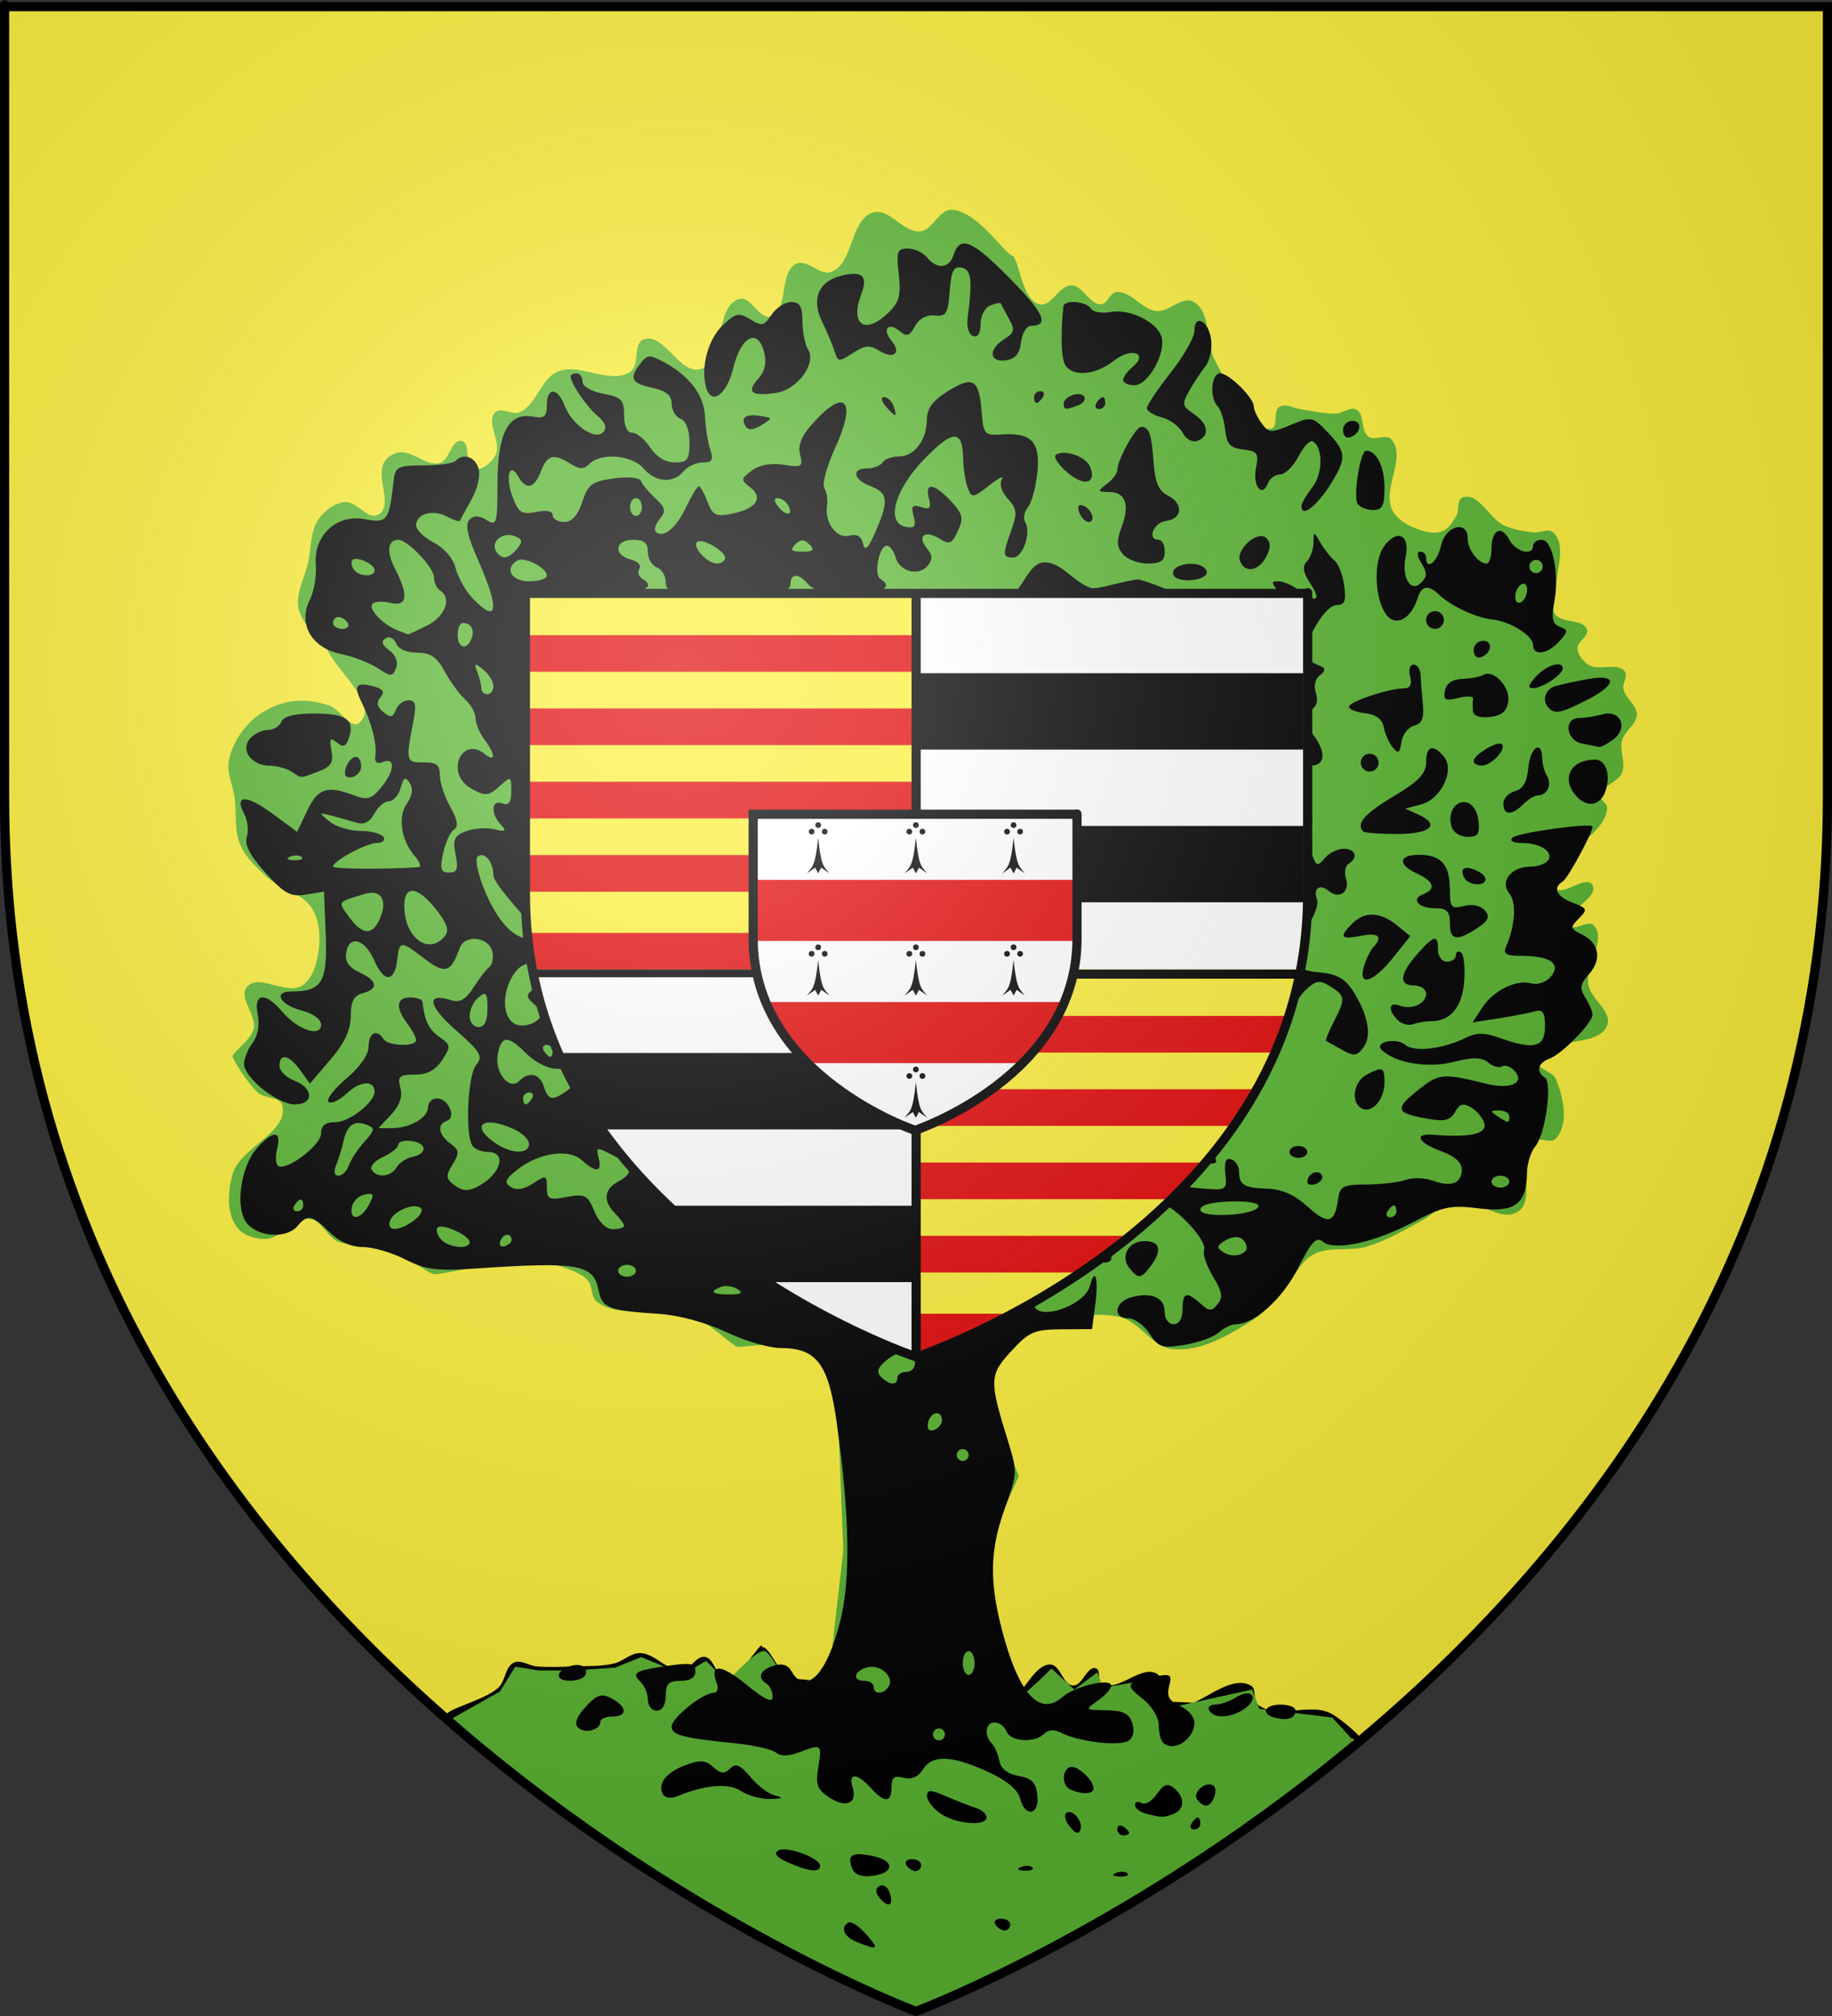 <?xml version="1.0" encoding="UTF-8" standalone="no"?>
<svg
   xmlns:dc="http://purl.org/dc/elements/1.1/"
   xmlns:cc="http://creativecommons.org/ns#"
   xmlns:rdf="http://www.w3.org/1999/02/22-rdf-syntax-ns#"
   xmlns:svg="http://www.w3.org/2000/svg"
   xmlns="http://www.w3.org/2000/svg"
   xmlns:xlink="http://www.w3.org/1999/xlink"
   xmlns:sodipodi="http://sodipodi.sourceforge.net/DTD/sodipodi-0.dtd"
   xmlns:inkscape="http://www.inkscape.org/namespaces/inkscape"
   inkscape:export-ydpi="144"
   inkscape:export-xdpi="144"
   inkscape:export-filename="/Users/olivier/Desktop/Blason Rouge/Blason_Vide_3D.png"
   sodipodi:docname="Blason_Montigny_le_Tilleul.svg"
   inkscape:version="0.48.3.1 r9886"
   sodipodi:version="0.32"
   id="svg2"
   version="1.0"
   width="600"
   height="660">
  <rect width="100%" height="100%" fill="#333333" stroke="none"/>
  <sodipodi:namedview
     inkscape:window-height="1004"
     inkscape:window-width="1680"
     inkscape:pageshadow="2"
     inkscape:pageopacity="0.0"
     guidetolerance="10.0"
     gridtolerance="10.0"
     objecttolerance="10.0"
     borderopacity="1.0"
     bordercolor="#666666"
     pagecolor="#ffffff"
     id="base"
     showgrid="false"
     height="660px"
     inkscape:zoom="1.1313708"
     inkscape:cx="261.85509"
     inkscape:cy="317.29615"
     inkscape:window-x="0"
     inkscape:window-y="24"
     inkscape:current-layer="layer3"
     showguides="true"
     inkscape:guide-bbox="true"
     inkscape:window-maximized="1" />
  <desc
     id="desc4">Flag of Canton of Valais (Wallis)</desc>
  <defs
     id="defs6">
    <linearGradient
       id="linearGradient2893">
      <stop
         style="stop-color:white;stop-opacity:0.314;"
         offset="0"
         id="stop2895" />
      <stop
         id="stop2897"
         offset="0.19"
         style="stop-color:white;stop-opacity:0.251;" />
      <stop
         style="stop-color:#6b6b6b;stop-opacity:0.125;"
         offset="0.6"
         id="stop2901" />
      <stop
         style="stop-color:black;stop-opacity:0.125;"
         offset="1"
         id="stop2899" />
    </linearGradient>
    <linearGradient
       id="linearGradient2885">
      <stop
         id="stop2887"
         offset="0"
         style="stop-color:white;stop-opacity:1;" />
      <stop
         style="stop-color:white;stop-opacity:1;"
         offset="0.229"
         id="stop2891" />
      <stop
         id="stop2889"
         offset="1"
         style="stop-color:black;stop-opacity:1;" />
    </linearGradient>
    <linearGradient
       id="linearGradient2955">
      <stop
         id="stop2867"
         offset="0"
         style="stop-color:#fd0000;stop-opacity:1;" />
      <stop
         style="stop-color:#e77275;stop-opacity:0.659;"
         offset="0.5"
         id="stop2873" />
      <stop
         style="stop-color:black;stop-opacity:0.323;"
         offset="1"
         id="stop2959" />
    </linearGradient>
    <radialGradient
       inkscape:collect="always"
       xlink:href="#linearGradient2955"
       id="radialGradient2961"
       cx="225.524"
       cy="218.901"
       fx="225.524"
       fy="218.901"
       r="300"
       gradientTransform="matrix(-4.167939e-4,2.183,-1.884,-3.599562e-4,615.597,-289.121)"
       gradientUnits="userSpaceOnUse" />
    <polygon
       id="star"
       transform="scale(53,53)"
       points="0,-1 0.588,0.809 -0.951,-0.309 0.951,-0.309 -0.588,0.809 0,-1 " />
    <clipPath
       id="clip">
      <path
         d="M 0,-200 L 0,600 L 300,600 L 300,-200 L 0,-200 z "
         id="path10" />
    </clipPath>
    <radialGradient
       inkscape:collect="always"
       xlink:href="#linearGradient2955"
       id="radialGradient1911"
       gradientUnits="userSpaceOnUse"
       gradientTransform="matrix(-4.167939e-4,2.183,-1.884,-3.599562e-4,615.597,-289.121)"
       cx="225.524"
       cy="218.901"
       fx="225.524"
       fy="218.901"
       r="300" />
    <radialGradient
       inkscape:collect="always"
       xlink:href="#linearGradient2955"
       id="radialGradient2865"
       gradientUnits="userSpaceOnUse"
       gradientTransform="matrix(0,1.749,-1.593,-1.049767e-7,551.788,-191.29)"
       cx="225.524"
       cy="218.901"
       fx="225.524"
       fy="218.901"
       r="300" />
    <radialGradient
       inkscape:collect="always"
       xlink:href="#linearGradient2955"
       id="radialGradient2871"
       gradientUnits="userSpaceOnUse"
       gradientTransform="matrix(0,1.386,-1.323,-5.741131e-8,-158.082,-109.541)"
       cx="225.524"
       cy="218.901"
       fx="225.524"
       fy="218.901"
       r="300" />
    <radialGradient
       inkscape:collect="always"
       xlink:href="#linearGradient2893"
       id="radialGradient3163"
       gradientUnits="userSpaceOnUse"
       gradientTransform="matrix(1.353,0,0,1.349,-77.629,-85.747)"
       cx="221.445"
       cy="226.331"
       fx="221.445"
       fy="226.331"
       r="300" />
    <filter
       id="filter3135"
       y="-0.2"
       height="1.4"
       inkscape:label="Rough and dilate"
       inkscape:menu="Distort"
       inkscape:menu-tooltip="Create a turbulent contour around"
       color-interpolation-filters="sRGB">
      <feMorphology
         id="feMorphology3137"
         radius="7"
         operator="dilate"
         result="result8"
         in="SourceGraphic" />
      <feComposite
         id="feComposite3139"
         in2="result8"
         result="result10"
         in="SourceGraphic"
         operator="arithmetic"
         k1="0.5"
         k3="0.5" />
      <feTurbulence
         id="feTurbulence3141"
         result="result11"
         type="fractalNoise"
         numOctaves="3"
         baseFrequency="0.07" />
      <feDisplacementMap
         id="feDisplacementMap3143"
         in2="result11"
         result="result12"
         in="result10"
         xChannelSelector="R"
         scale="10" />
      <feComposite
         id="feComposite3145"
         in2="result12"
         operator="arithmetic"
         result="result13"
         in="SourceGraphic"
         k1="0.25"
         k2="0.25"
         k3="0.75" />
    </filter>
    <filter
       id="filter3919"
       inkscape:label="Torn edges"
       inkscape:menu="Distort"
       inkscape:menu-tooltip="Displace the outside of shapes and pictures without altering their content"
       height="1.4"
       y="-0.2"
       width="1.4"
       x="-0.2"
       color-interpolation-filters="sRGB">
      <feTurbulence
         id="feTurbulence3921"
         baseFrequency="0.05"
         numOctaves="5"
         type="fractalNoise"
         result="result91" />
      <feDisplacementMap
         id="feDisplacementMap3923"
         in2="result91"
         scale="25"
         result="result5"
         xChannelSelector="R"
         in="SourceGraphic" />
      <feComposite
         id="feComposite3925"
         in2="result5"
         in="SourceGraphic"
         operator="atop" />
    </filter>
  </defs>
  <g
     inkscape:groupmode="layer"
     id="layer3"
     inkscape:label="Fond écu"
     style="display:inline">
    <path
       id="path2855"
       style="fill:#fcef3c;fill-opacity:1;fill-rule:evenodd;stroke:none"
       d="m 300,658.5 c 0,0 298.5,-112.32 298.5,-397.772 0,-285.452 0,-258.552 0,-258.552 l -597,0 0,258.552 C 1.5,546.18 300,658.5 300,658.5 z"
       sodipodi:nodetypes="cccccc"
       inkscape:connector-curvature="0" />
    <path
       id="path4613"
       d="m 249.621,539.205 c 0,-3.165 -6.731,10.311 -11.938,10.094 -3.238,-0.135 -3.661,-6.459 -6.875,-6.875 -2.87,-0.371 -4.613,4.173 -7.5,4.375 -4.94,0.346 -8.798,-5.615 -13.75,-5.625 -3.056,-0.006 -5.522,2.749 -8.5,3.438 -4.354,1.006 -8.908,0.781 -13.375,0.938 -3.956,0.138 -7.93,0.326 -11.875,0 -2.526,-0.209 -5.193,-2.3 -7.5,-1.25 -2.895,1.317 -2.71,5.919 -5,8.125 -4.653,4.482 -19.231,7.478 -16.875,9.531 2.372,2.066 4.753,4.099 7.125,6.094 2.275,1.913 4.558,3.758 6.812,5.625 115.916,96.024 132.499,-60.023 283.344,-4.094 6.847,2.539 -4.366,-6.845 -7.812,-8.625 -7.121,-3.677 -17.567,2.1 -23.875,-2.844 -1.769,-1.387 -0.399,-5.24 -2.375,-6.312 -8.521,-4.624 -20.247,11.487 -28.406,6.25 -2.861,-1.836 0.659,-8.063 -2.156,-9.969 -5.118,-3.465 -12.925,6.176 -18.281,3.094 -1.543,-0.888 -0.166,-4.501 -1.875,-5 -3,-0.876 -4.379,5.779 -7.5,5.625 -3.387,-0.167 -4.109,-6.843 -7.5,-6.875 -4.723,-0.045 -8.125,8.125 -10.625,9.375 -2.5,1.25 -72.5,-4.375 -75,-5 -2.5,-0.625 -5.625,-8.75 -8.125,-10 -0.156,-0.078 -0.562,0.117 -0.562,-0.094 z"
       style="fill:#000000;fill-opacity:1;stroke:none"
       inkscape:connector-curvature="0"
       sodipodi:nodetypes="ssssssssssssssssssssssssssss" />
    <path
       style="color:#000000;fill:#000000;fill-opacity:1;fill-rule:nonzero;stroke:none;stroke-width:3;marker:none;visibility:visible;display:inline;overflow:visible;opacity:0"
       d="M 155.562,2.188 1.5,160.781 l 0,99.938 c 0,18.056 1.2,35.439 3.438,52.125 L 300,9.062 595.062,312.844 c 2.238,-16.686 3.438,-34.069 3.438,-52.125 0,-110.344 0,-63.346 0,-99.938 L 444.438,2.188 l -288.875,0 z M 300,164.625 41.5,430.75 c 17.443,34.536 39.318,64.715 62.875,90.844 L 300,320.188 495.625,521.594 C 519.182,495.465 541.057,465.286 558.5,430.75 L 300,164.625 z M 300,475.75 185.281,593.844 C 246.777,638.472 300,658.5 300,658.5 c 0,0 53.223,-20.028 114.719,-64.656 L 300,475.75 z"
       id="rect1905"
       inkscape:connector-curvature="0" />
    <path
       style="fill:#5ab532;fill-opacity:1;stroke:none"
       d="M 250.062 540.531 C 246.904 540.737 238.125 550.625 238.125 550.625 L 231.25 543.75 L 223.75 548.125 L 210 542.5 L 201.5 545.938 L 188.125 546.875 L 176.25 546.875 L 168.75 545.625 L 163.75 553.75 L 146.875 563.281 C 149.247 565.348 151.628 567.381 154 569.375 C 156.275 571.288 158.542 573.153 160.812 575 C 161.02 575.169 161.23 575.332 161.438 575.5 C 163.694 577.33 165.94 579.141 168.188 580.906 C 170.545 582.758 172.906 584.563 175.25 586.344 C 177.594 588.125 179.925 589.883 182.25 591.594 C 184.575 593.305 186.886 594.984 189.188 596.625 C 193.79 599.907 198.334 603.056 202.812 606.062 C 204.699 607.329 206.578 608.563 208.438 609.781 C 208.96 610.123 209.48 610.474 210 610.812 C 214.217 613.555 218.388 616.162 222.438 618.656 C 224.548 619.956 226.63 621.235 228.688 622.469 C 230.745 623.702 232.75 624.895 234.75 626.062 C 238.751 628.397 242.632 630.615 246.375 632.688 C 248.246 633.724 250.107 634.716 251.906 635.688 C 253.706 636.659 255.464 637.593 257.188 638.5 C 258.911 639.407 260.577 640.282 262.219 641.125 C 262.611 641.326 263.019 641.552 263.406 641.75 C 264.624 642.371 265.862 642.977 267.031 643.562 C 267.372 643.733 267.727 643.926 268.062 644.094 C 269.246 644.684 270.434 645.26 271.562 645.812 C 271.851 645.954 272.152 646.111 272.438 646.25 C 275.016 647.505 277.517 648.661 279.781 649.719 C 282.319 650.904 284.643 651.966 286.75 652.906 C 288.857 653.846 290.738 654.676 292.375 655.375 C 293.221 655.736 293.85 655.984 294.562 656.281 C 295.216 656.554 295.995 656.905 296.531 657.125 C 296.564 657.138 296.624 657.143 296.656 657.156 C 298.769 658.018 300 658.5 300 658.5 C 300 658.5 371.262 631.643 444.156 570.906 L 436.344 562.281 L 412.469 559.438 L 410.094 553.125 L 381.688 559.375 L 379.531 549.406 L 361.25 552.5 L 359.375 547.5 L 351.875 553.125 L 344.375 546.25 C 344.375 546.25 336.25 554.375 333.75 555.625 C 331.25 556.875 261.25 551.25 258.75 550.625 C 256.25 550 253.125 541.875 250.625 540.625 C 250.469 540.547 250.273 540.517 250.062 540.531 z "
       id="path3022" />
    <path
       sodipodi:nodetypes="ccsccccccccccccccscccccssssssssssssssssssssssssssssssssssssssssssssssssssssssssssssssssssssssssssssssssssssssssssssssssssssssssssssssccc"
       inkscape:connector-curvature="0"
       id="path4085"
       d="m 271.817,545.979 -20.329,12.374 c 0,0 -6.187,-3.536 -9.723,-3.536 -3.536,0 -29.168,11.49 -29.168,11.49 l 41.543,11.49 18.562,-7.955 -6.187,10.607 27.4,9.723 -15.91,-16.794 17.678,8.839 10.607,-6.187 6.187,-0.884 15.91,7.955 -7.071,-15.026 16.794,5.303 5.303,-7.955 30.936,4.419 c 0,0 -0.884,-6.187 -5.303,-6.187 -4.419,0 -31.82,-4.419 -31.82,-4.419 l -12.374,-29.168 -0.884,-25.633 9.723,-21.213 -4.419,-10.607 c 0,0 -6.717,-18.186 -3.536,-26.517 1.938,-5.075 7.44,-8.333 12.374,-10.607 8.667,-3.994 18.918,-6.247 28.284,-4.419 6.745,1.316 10.836,9.958 17.678,10.607 9.372,0.888 18.583,-4.655 26.517,-9.723 3.863,-2.467 6.619,-6.35 9.723,-9.723 3.397,-3.692 5.341,-9.047 9.723,-11.49 5.204,-2.902 11.979,-0.91 17.678,-2.652 6.554,-2.003 12.566,-5.52 18.562,-8.839 3.361,-1.86 5.958,-5.421 9.723,-6.187 7.025,-1.43 15.329,7.629 21.213,3.536 6.404,-4.455 -1.311,-17.688 4.419,-22.981 1.96,-1.81 6.176,1.104 7.955,-0.884 4.323,-4.83 2.48,-13.457 0,-19.445 -1.116,-2.695 -6.654,-3.308 -6.187,-6.187 1.372,-8.454 20.163,-3.403 22.981,-11.49 1.605,-4.605 -5.348,-8.454 -6.187,-13.258 -1.12,-6.411 6.157,-14.639 1.768,-19.445 -1.788,-1.958 -6.62,2.291 -7.955,0 -2.558,-4.389 10.225,-8.963 7.513,-13.258 -2.208,-3.496 -10.287,4.454 -12.374,0.884 -5.258,-8.995 16.835,-15.664 17.236,-26.075 0.058,-1.516 -2.397,-2.472 -2.21,-3.977 0.425,-3.413 5.803,-4.316 7.071,-7.513 1.303,-3.287 -0.917,-7.192 0,-10.607 0.839,-3.123 4.796,-5.163 4.861,-8.397 0.064,-3.162 -3.779,-5.299 -4.419,-8.397 -0.389,-1.881 1.613,-4.223 0.442,-5.745 -2.466,-3.207 -8.555,0.017 -11.932,-2.21 -1.774,-1.17 -3.404,-3.183 -3.536,-5.303 -0.143,-2.301 3.823,-4 3.094,-6.187 -1.25,-3.75 -8.623,-1.884 -10.607,-5.303 -1.333,-2.297 0.431,-5.299 0.442,-7.955 0.025,-6.194 3.599,-14.287 -0.884,-18.562 -1.599,-1.525 -4.434,0.258 -6.629,0 -3.158,-0.371 -6.37,-0.929 -9.281,-2.21 -5.049,-2.222 -8.458,-10.996 -13.7,-9.281 -2.081,0.681 -1.083,4.309 -2.21,6.187 -1.127,1.878 -2.417,3.975 -4.419,4.861 -1.886,0.834 -4.21,0.588 -6.187,0 -3.877,-1.153 -8.204,-3.091 -10.165,-6.629 -3.784,-6.831 4.802,-17.637 -0.442,-23.423 -1.693,-1.868 -5.479,0.607 -7.513,-0.884 -2.606,-1.91 -1.105,-7.36 -3.977,-8.839 -2.004,-1.031 -4.377,1.238 -6.629,1.326 -3.706,0.145 -7.365,-0.888 -11.049,-1.326 -2.504,-0.298 -5.36,-2.196 -7.513,-0.884 -2.149,1.31 -0.17,6.648 -2.652,7.071 -9.278,1.583 -13.37,-13.53 -18.12,-21.655 -3.576,-6.118 -1.221,-16.628 -7.513,-19.887 -3.649,-1.89 -7.841,3.469 -11.932,3.094 -4.857,-0.446 -8.419,-6.793 -13.258,-6.187 -2.078,0.26 -2.771,3.853 -4.861,3.977 -3.835,0.228 -5.882,-6.113 -9.723,-6.187 -4.092,-0.079 -6.659,7.27 -10.607,6.187 -5.85,-1.605 -6.629,-15.468 -8.839,-15.91 -2.21,-0.442 -11.58,-14.863 -19.887,-15.026 -4.127,-0.081 -6.064,6.603 -10.165,7.071 -5.517,0.63 -10.144,-7.766 -15.468,-6.187 -7.602,2.254 -6.294,16.614 -13.7,19.445 -3.672,1.404 -7.943,-4.345 -11.49,-2.652 -5.767,2.753 -2.294,15.338 -8.397,17.236 -3.716,1.156 -6.418,-6.798 -10.165,-5.745 -8.444,2.372 -4.411,20.475 -12.816,22.981 -6.693,1.996 -11.993,-12.096 -18.562,-9.723 -3.602,1.302 -1.233,8.482 -4.419,10.607 -6.619,4.413 -16.569,-3.17 -23.865,0 -5.544,2.409 -6.83,10.849 -12.374,13.258 -2.432,1.057 -6.08,-1.875 -7.955,0 -3.333,3.333 2.332,10.045 0,14.142 -1.396,2.452 -4.601,5.213 -7.278,4.322 -3.102,-1.032 -0.544,-8.424 -3.75,-9.062 -3.323,-0.662 -3.92,6.292 -7.188,7.188 -4.459,1.222 -8.88,-4.214 -13.438,-3.438 -1.851,0.315 -3.713,1.52 -4.688,3.125 -2.991,4.926 3.015,14.137 -1.875,17.188 -3.383,2.11 -7.292,-4.543 -11.25,-4.062 -3.356,0.407 -6.505,2.852 -8.438,5.625 -2.817,4.042 -2.352,9.569 -3.438,14.375 -1.103,4.882 -4.09,9.776 -3.125,14.688 1.142,5.812 7.132,9.505 10,14.688 4.02,7.265 16.155,17.24 10,22.812 -2.835,2.567 -6.352,-4.477 -10,-5.625 -4.093,-1.288 -8.593,-2.032 -12.812,-1.25 -4.581,0.849 -9.116,3.049 -12.5,6.25 -3.661,3.463 -6.592,8.169 -7.5,13.125 -0.722,3.942 1.324,7.906 1.875,11.875 0.722,5.196 -0.18,10.799 1.875,15.625 1.74,4.086 5.196,7.276 8.438,10.312 4.578,4.288 12.238,5.47 15.312,10.938 2.765,4.916 2.584,11.395 1.25,16.875 -0.752,3.09 -2.238,6.549 -5,8.125 -5.158,2.942 -13.997,-4.238 -17.812,0.312 -2.982,3.556 3.316,9.248 2.188,13.75 -0.922,3.678 -7.188,7.812 -6.875,9.062 0.312,1.25 4.775,8.687 8.438,11.875 2.214,1.927 7.135,1.207 7.812,4.062 2.135,9.002 -13.725,13.6 -16.25,22.5 -1.568,5.526 -2.075,12.503 1.25,17.188 1.971,2.777 5.969,4.082 9.375,4.062 5.362,-0.03 9.369,-7.243 14.688,-6.562 3.97,0.508 5.647,6.045 9.375,7.5 4.183,1.633 9.123,-0.304 13.438,0.938 6.583,1.895 15.938,9.688 18.125,9.688 2.188,0 27.5,-5.312 29.375,-5 1.875,0.312 14.995,1.835 20.312,6.562 2.055,1.827 1.227,5.864 3.438,7.5 8.194,6.065 20.79,0.422 30.312,4.062 5.883,2.249 14.062,10.312 15.625,10.625 1.562,0.312 19.52,-3.154 26.25,2.5 6.618,5.559 6.875,25 6.875,25 l 1.562,39.062 z"
       style="fill:#5ab532;stroke:none;fill-opacity:1" />
    <path
       style="opacity:0;fill:#002b00;fill-opacity:1;fill-rule:nonzero;stroke:none"
       d="m -139.341,248.214 c -3.177,-0.279 -6.066,-1.283 -6.639,-2.308 -0.558,-0.998 -1.586,-1.461 -2.284,-1.03 -0.698,0.431 -3.65,1.007 -6.56,1.279 -4.06,0.379 -5.928,-0.099 -8.029,-2.057 -1.506,-1.403 -2.738,-2.951 -2.738,-3.44 2e-4,-0.833 -7.144,-1.418 -17.728,-1.451 -3.787,-0.013 -4.998,-0.683 -6.832,-3.789 -1.226,-2.076 -3.286,-3.774 -4.577,-3.774 -1.33,0 -2.644,-1.132 -3.031,-2.612 -0.513,-1.963 -1.423,-2.471 -3.663,-2.043 -1.639,0.313 -3.284,0.077 -3.657,-0.526 -0.874,-1.414 -19.867,-0.426 -26.586,1.383 -5.87,1.581 -8.712,0.594 -11.78,-4.088 -1.912,-2.917 -12.637,-7.042 -14.213,-5.466 -0.409,0.409 -2.909,-0.361 -5.555,-1.711 -4.397,-2.243 -4.706,-2.73 -3.595,-5.653 0.669,-1.759 1.216,-4.737 1.216,-6.617 0,-1.88 0.544,-3.963 1.209,-4.628 1.399,-1.399 0.299,-6.791 -1.385,-6.791 -0.624,0 -1.094,-2.391 -1.045,-5.312 0.049,-2.922 0.035,-6.387 -0.032,-7.7 -0.067,-1.313 0.328,-2.719 0.878,-3.125 2.232,-1.646 9.127,-11.327 9.153,-12.852 0.015,-0.9 1.1,-3.032 2.411,-4.737 3.243,-4.22 2.206,-8.824 -4.148,-18.42 -3.481,-5.257 -6.801,-8.623 -10.26,-10.402 -4.687,-2.411 -5.128,-3.066 -5.283,-7.853 -0.093,-2.873 -0.327,-8.015 -0.521,-11.427 l -0.352,-6.204 5.493,-0.949 c 3.021,-0.522 7.738,-0.445 10.481,0.172 6.425,1.444 10.238,-0.043 13.395,-5.221 3.668,-6.016 3.273,-11.35 -1.114,-15.042 -1.991,-1.675 -4.6,-4.959 -5.799,-7.299 -1.199,-2.339 -2.579,-4.534 -3.066,-4.878 -0.487,-0.344 -1.22,-4.304 -1.629,-8.801 l -0.744,-8.176 5.866,-2.772 c 3.226,-1.525 6.763,-2.767 7.86,-2.761 2.596,0.014 6.615,-4.446 5.553,-6.163 -1.263,-2.044 5.261,-3.98 9.612,-2.852 5.554,1.439 18.036,-4.992 21.297,-10.974 3.401,-6.24 12.251,-15 15.153,-15 1.355,0 4.328,0.674 6.608,1.499 3.625,1.311 4.354,1.211 5.823,-0.797 1.441,-1.97 2.551,-2.146 7.82,-1.236 3.377,0.583 7.143,0.945 8.369,0.805 3.541,-0.405 9.664,-5.528 10.477,-8.767 0.889,-3.544 5.86,-8.757 9.765,-10.241 1.994,-0.758 3.371,-0.51 4.732,0.852 1.728,1.728 2.124,1.492 3.942,-2.339 1.112,-2.343 3.579,-5.18 5.484,-6.305 1.904,-1.125 5.51,-3.976 8.011,-6.336 4.437,-4.185 4.713,-4.263 11.205,-3.197 3.661,0.601 8.625,0.799 11.031,0.44 5.462,-0.816 6.599,-0.064 12.286,8.126 2.524,3.635 5.433,7.031 6.464,7.546 3.745,1.873 15.664,3.383 18.426,2.335 1.993,-0.757 3.976,-0.381 6.875,1.304 2.241,1.302 6.117,2.355 8.615,2.34 6.117,-0.037 11.081,3.343 11.096,7.554 0.017,4.841 6.911,16.056 11.248,18.299 2.057,1.064 3.74,2.482 3.74,3.152 0,1.972 5.916,1.392 6.702,-0.657 0.742,-1.933 5.491,-2.426 10.485,-1.087 2.112,0.566 2.813,1.674 2.813,4.447 0,3.266 -0.215,3.479 -1.856,1.838 -1.641,-1.641 -2.589,-1.621 -8.191,0.17 -5.063,1.619 -6.821,1.723 -8.752,0.516 -1.33,-0.83 -3.593,-1.51 -5.03,-1.51 -1.437,0 -4.23,-1.617 -6.206,-3.593 -1.976,-1.976 -4.435,-3.916 -5.463,-4.311 -3.239,-1.243 -6.051,-8.232 -5.18,-12.874 0.711,-3.787 0.431,-4.367 -2.702,-5.608 -1.922,-0.761 -4.471,-1.886 -5.665,-2.499 -1.194,-0.614 -3.538,-1.115 -5.208,-1.115 -1.671,0 -3.265,-0.68 -3.542,-1.512 -0.384,-1.152 -1.896,-1.194 -6.346,-0.175 -4.787,1.096 -6.117,1.006 -7.364,-0.497 -1.112,-1.339 -2.994,-1.632 -6.984,-1.085 -5.862,0.804 -10.26,-0.731 -10.26,-3.579 0,-0.968 -1.036,-2.495 -2.302,-3.394 -1.266,-0.898 -2.851,-3.294 -3.522,-5.323 -0.999,-3.025 -2.289,-3.963 -7.154,-5.204 -5.069,-1.293 -6.039,-1.241 -6.652,0.357 -0.533,1.389 -0.959,1.481 -1.653,0.358 -1.644,-2.661 -12.359,3.762 -17.816,10.678 -2.712,3.438 -7.54,7.857 -10.728,9.822 -3.189,1.965 -8.048,5.688 -10.798,8.273 -7.102,6.678 -17.919,9.735 -21.561,6.094 -1.081,-1.081 -2.199,-0.936 -4.524,0.587 -3.307,2.167 -11.409,3.071 -14.626,1.632 -2.877,-1.287 -8.02,3.302 -12.726,11.356 -2.239,3.832 -5.17,7.589 -6.515,8.351 -1.344,0.761 -3.189,2.065 -4.099,2.898 -3.431,3.137 -11.509,3.477 -18.535,0.781 -1.738,-0.667 -2.057,-0.323 -1.539,1.656 0.359,1.373 0.008,3.378 -0.779,4.456 -1.846,2.525 -10.677,7.522 -13.614,7.704 -1.247,0.077 -3.145,1.588 -4.218,3.358 -1.868,3.081 -1.761,3.481 2.524,9.446 2.461,3.426 5.892,6.987 7.623,7.914 6.679,3.574 7.405,20.111 1.207,27.477 -4.88,5.799 -19.645,8.596 -23.743,4.498 -4.168,-4.168 -7.715,-0.588 -6.038,6.095 0.767,3.054 3.406,5.744 11.007,11.215 1.861,1.34 3.282,3.574 3.282,5.159 0,1.538 0.844,3.497 1.875,4.353 1.031,0.856 1.875,2.331 1.875,3.278 0,0.947 0.562,1.722 1.25,1.722 0.688,0 1.25,1.092 1.25,2.426 0,1.334 0.612,2.804 1.359,3.266 0.747,0.462 1.018,2.042 0.601,3.511 -0.417,1.469 -1.601,6.552 -2.631,11.294 -1.42,6.541 -2.923,9.786 -6.226,13.441 -4.66,5.158 -5.382,8.971 -2.439,12.863 1.075,1.421 1.835,5.157 1.835,9.019 0,5.377 -0.475,6.846 -2.576,7.971 -3.607,1.93 -2.798,6.784 1.164,6.983 5.515,0.277 16.435,3.373 17.83,5.054 0.763,0.919 2.072,1.672 2.909,1.672 0.837,0 2.161,1.405 2.944,3.122 l 1.422,3.122 7.216,-3.197 c 6.828,-3.025 7.74,-3.127 16.96,-1.891 5.36,0.718 10.141,1.203 10.625,1.078 1.179,-0.306 6.969,1.655 7.755,2.626 2.532,3.13 11.414,7.643 15.067,7.655 5.756,0.02 17.181,3.134 19.746,5.382 3.63,3.182 7.258,3.56 38.072,3.964 24.054,0.316 30.879,0.041 33.365,-1.34 6.317,-3.511 13.604,-5.212 18.497,-4.317 2.656,0.486 5.997,0.451 7.425,-0.077 5.916,-2.188 11.857,-0.245 18.49,6.048 1.641,1.557 7.753,1.452 10.391,-0.179 0.777,-0.481 3.139,-3.381 5.247,-6.445 2.108,-3.064 5.209,-6.948 6.891,-8.629 1.682,-1.682 3.058,-3.585 3.058,-4.229 0,-1.287 8.951,-5.193 11.9,-5.193 2.95,0 2.325,5.931 -0.726,6.899 -3.277,1.04 -11.174,8.237 -11.174,10.184 0,2.272 -6.244,9.167 -8.302,9.167 -1.007,0 -3.9,1.406 -6.429,3.125 -4.935,3.353 -11.815,4.12 -14.012,1.562 -0.738,-0.859 -2.059,-2.602 -2.934,-3.872 -1.776,-2.576 -7.852,-3.033 -19.572,-1.473 -3.781,0.503 -8.714,0.857 -10.961,0.786 -2.38,-0.075 -6.127,1.159 -8.976,2.957 l -4.89,3.087 -7.636,-2.507 c -6.634,-2.178 -8.622,-2.328 -15.146,-1.145 -4.13,0.749 -8.636,1.004 -10.012,0.567 -1.434,-0.455 -3.792,0.051 -5.522,1.184 -1.661,1.088 -3.18,1.88 -3.376,1.76 -0.196,-0.12 -2.887,-0.441 -5.981,-0.712 l 0,0 z"
       id="path3915"
       inkscape:connector-curvature="0" />
    <path
       style="fill:#000000;fill-opacity:1"
       d="M 315.875 79.719 C 314.198 79.674 313.131 80.931 312.375 83.312 C 310.912 87.923 307.005 88.354 303.625 84.281 C 302.293 82.676 299.461 81.375 297.312 81.375 C 293.856 81.375 293.502 82.317 294.344 89.781 C 295.127 96.73 294.512 98.967 290.906 102.438 C 283.29 109.768 278.274 106.338 282.062 96.375 C 284.375 90.294 282.485 88.52 275.469 90.281 C 268.011 92.153 265.637 97.948 269.281 105.406 C 270.921 108.762 272.761 113.136 273.375 115.125 C 274.422 118.515 274.791 118.557 279.312 115.594 C 283.247 113.016 284.817 112.864 287.938 114.812 C 292.675 117.771 295.352 115.607 291.969 111.531 C 288.804 107.717 290.914 105.306 294.688 108.438 C 296.973 110.335 297.933 110.031 299.656 106.812 C 300.982 104.335 303.435 102.999 306.125 103.281 C 309.919 103.68 310.501 102.701 311.031 95.344 C 311.511 88.68 312.327 87.105 314.938 87.625 C 318.169 88.269 318.539 91.479 316.875 104.5 C 316.547 107.067 317.381 109.566 318.719 110.031 C 320.237 110.559 321.156 109.071 321.156 106.062 C 321.156 103.388 322.569 100.681 324.344 100 C 326.102 99.325 327.636 99.02 327.75 99.312 C 327.864 99.605 329.035 101.821 330.375 104.219 C 332.486 107.994 332.312 108.893 328.938 111 C 323.606 114.33 323.899 118.751 329.406 117.969 C 332.541 117.524 333.965 115.831 334.406 112 C 334.745 109.057 336.216 106.656 337.688 106.656 C 343.77 106.656 341.917 102.496 330.875 91.281 C 323.17 83.455 318.669 79.793 315.875 79.719 z M 259.125 98.875 C 257.115 98.875 254.205 100.746 252.688 103.031 C 250.238 106.72 249.483 106.894 245.75 104.562 C 242.027 102.237 240.985 102.457 236.781 106.406 C 231.978 110.919 229.46 119.986 231.188 126.594 C 232.866 133.011 238.017 129.402 240.219 120.281 C 242.705 109.982 248.252 107.291 250.281 115.375 C 251.146 118.822 250.508 121.602 248.281 124.062 C 244.321 128.439 246.158 129.849 254.188 128.625 C 261.217 127.554 267.523 118.924 264.625 114.344 C 263.64 112.787 262.827 108.666 262.812 105.188 C 262.789 100.308 261.944 98.875 259.125 98.875 z M 351.719 98.875 C 351.407 98.868 351.103 98.883 350.812 98.906 C 349.417 99.016 348.332 99.495 348.25 100.344 C 347.276 110.442 347.575 117.8 349.031 119.781 C 351.745 123.475 358.934 122.718 364.812 118.094 C 370.573 113.563 376.393 115.613 370.844 120.219 C 369.193 121.589 367.844 123.467 367.844 124.406 C 367.844 125.345 369.532 126.125 371.594 126.125 C 376.097 126.125 382.02 115.372 380.375 110.188 C 378.824 105.3 369.829 100.976 363.656 102.156 C 360.858 102.691 357.974 102.171 357.25 101 C 356.442 99.693 353.9 98.923 351.719 98.875 z M 392.719 105.031 C 391.843 105.085 391.188 106.094 391.188 108.281 C 391.188 110.415 387.687 116.585 383.406 122 C 379.126 127.415 375.625 132.639 375.625 133.625 C 375.625 134.611 377.793 135.961 380.438 136.625 C 383.082 137.289 386.164 139.537 387.281 141.625 C 388.473 143.852 390.492 144.963 392.188 144.312 C 396.327 142.724 395.767 138.706 390.938 135.5 C 387.173 133.001 387.027 132.293 389.469 127.969 C 390.952 125.343 393.332 121.747 394.75 119.969 C 396.168 118.191 397.035 114.299 396.688 111.344 C 396.228 107.441 394.178 104.941 392.719 105.031 z M 212.938 116.719 C 211.638 116.668 210.788 117.549 209.406 119.438 C 205.988 124.112 206.858 125.491 214.156 127.094 C 218.19 127.98 219.969 129.522 219.969 132.156 C 219.969 134.245 221.27 136.478 222.875 137.094 C 224.676 137.785 225.812 140.739 225.812 144.812 C 225.812 150.541 225.151 151.406 220.969 151.406 C 217.975 151.406 214.949 149.553 212.969 146.531 C 211.216 143.856 208.576 141.688 207.094 141.688 C 205.406 141.688 204.406 139.538 204.406 135.938 C 204.406 130.908 203.552 130.024 197.594 128.906 C 193.693 128.175 190.781 126.485 190.781 124.938 C 190.781 123.451 189.914 122.219 188.844 122.219 C 187.774 122.219 186.875 122.669 186.875 123.219 C 186.875 125.442 191.972 132.944 195.625 136.094 C 198.334 138.43 198.91 140.093 197.5 141.531 C 194.81 144.276 187.262 138.996 184.875 132.719 C 182.598 126.731 179.094 126.697 179.094 132.656 C 179.094 136.389 178.257 137.095 174.656 136.406 C 166.639 134.874 162.974 141.611 162.938 158 C 162.907 171.472 162.672 172.309 159.375 170.25 C 156.848 168.672 155.248 168.658 153.75 170.156 C 152.252 171.655 153.076 175.443 156.625 183.469 C 163.819 199.736 162.999 204.63 154.594 195.656 C 152.356 193.267 149.939 188.892 149.219 185.969 C 148.446 182.832 145.522 179.429 142.094 177.656 C 138.899 176.004 136.281 173.463 136.281 172 C 136.281 168.204 141.745 166.632 146.344 169.094 C 148.498 170.247 150.387 170.886 150.562 170.531 C 150.738 170.177 152.465 167.053 154.406 163.562 C 156.439 159.906 157.426 155.573 156.719 153.344 C 155.476 149.428 151.79 148.266 149.094 150.938 C 148.284 151.74 143.549 152.375 138.562 152.375 C 130.334 152.375 129.432 152.835 128.938 157.25 C 127.445 170.574 126.878 171.347 119.531 169.969 C 110.237 168.225 102.609 175.288 103.438 184.875 C 103.743 188.409 102.84 193.616 101.438 196.438 C 97.532 204.296 102.012 212.092 111.531 214.062 C 115.562 214.897 121.01 216.985 123.656 218.719 C 128.105 221.633 128.576 221.635 129.719 218.656 C 130.472 216.695 129.605 214.445 127.5 212.906 C 125.076 211.133 124.7 209.946 126.281 208.969 C 127.539 208.191 129.067 208.927 129.719 210.625 C 130.411 212.429 133.202 213.688 136.594 213.688 C 141.009 213.688 143.066 215.054 145.625 219.781 C 147.448 223.149 150.471 227.314 152.344 229 C 154.217 230.686 155.75 233.427 155.75 235.125 C 155.75 236.823 157.022 239.923 158.594 242 C 162.321 246.927 162.38 249.846 158.688 246.781 C 154.612 243.399 149.906 245.769 149.906 251.219 C 149.906 254.126 151.686 256.766 154.75 258.406 C 158.976 260.668 160.121 260.555 163.531 257.469 C 167.354 254.01 167.438 254.041 167.438 259.031 C 167.438 262.77 166.637 263.851 164.5 263.031 C 160.919 261.657 160.61 266.312 164.031 269.969 C 166.028 272.103 165.64 272.38 161.875 271.469 C 159.352 270.858 155.197 271.159 152.656 272.125 C 148.764 273.605 148.225 274.811 149.219 279.781 C 150.163 284.504 149.749 285.656 147.094 285.656 C 144.368 285.656 143.997 284.541 145.125 279.344 C 145.88 275.866 147.484 272.376 148.688 271.594 C 150.24 270.584 149.886 268.438 147.469 264.156 C 145.596 260.839 144.062 256.176 144.062 253.812 C 144.062 250.403 142.964 249.533 138.719 249.594 C 132.976 249.676 132.85 249.113 135.312 236.531 C 136.454 230.7 136.151 229.25 133.812 229.25 C 132.203 229.25 130.318 230.65 129.656 232.375 C 128.676 234.928 127.907 235.065 125.531 233.094 C 123.463 231.377 123.201 229.966 124.625 228.25 C 126.106 226.466 125.505 225.522 122.312 224.688 C 116.647 223.206 115.721 224.384 118.344 229.719 C 121.632 236.408 123.483 243.464 122.938 247.219 C 122.594 249.582 123.35 250.25 125.469 249.438 C 129.657 247.83 129.246 252.51 124.719 257.938 C 121.627 261.644 120.256 262.029 115.906 260.375 C 107.164 257.051 104.116 258.054 100.625 265.375 L 97.312 272.344 L 89.281 266.406 C 80.702 260.098 76.597 260.106 79.969 266.406 C 81.101 268.522 81.491 271.93 80.844 273.969 C 80.023 276.556 81.871 280.107 86.969 285.75 C 93.195 292.642 95.167 293.692 100.219 292.875 L 106.125 291.906 L 106.688 306.219 C 107.265 321.579 105.407 324.594 95.406 324.594 C 89.241 324.594 91.74 329.002 98.969 330.875 C 102.549 331.803 105.156 333.737 105.156 335.469 C 105.156 339.736 97.453 337.16 92.438 331.219 C 86.862 324.613 82.992 325.054 84.406 332.125 C 85.09 335.542 84.435 339.15 82.75 341.375 C 81.232 343.38 79.972 346.472 79.938 348.25 C 79.852 352.745 90.86 361.562 96.562 361.562 C 102.848 361.562 102.737 356.188 96.406 353.781 C 93.731 352.764 91.531 350.569 91.531 348.938 C 91.531 344.638 94.72 345.325 98.344 350.375 L 101.5 354.75 L 108.156 346.969 C 112.842 341.5 114.855 337.227 114.875 332.656 C 114.897 327.801 115.877 325.916 118.781 325.156 C 124.089 323.768 123.667 321.054 117.719 318.344 C 114.339 316.804 112.951 314.808 113.344 312.062 C 114.219 305.938 119.418 307.262 122.562 314.406 C 125.808 321.78 129.209 321.696 130.094 314.219 C 130.849 307.843 131.124 307.828 139.094 313.906 C 145.811 319.029 147.663 318.454 150.562 310.344 C 152.22 305.709 160.334 306.721 161.281 311.688 C 161.665 313.7 161.214 315.899 160.281 316.562 C 159.349 317.226 157.033 320.223 155.125 323.219 C 152.596 327.191 150.621 328.34 147.875 327.469 C 139.496 324.81 140.097 329.161 149.219 337.188 C 157.52 344.492 158.309 345.831 155.938 348.688 C 153.185 352.004 152.277 371.13 154.688 375.031 C 155.4 376.184 157.673 377.125 159.75 377.125 C 166.196 377.125 164.095 384.442 156.5 388.438 C 153.395 390.071 151.552 389.983 148.969 388.094 C 145.977 385.906 145.888 385.029 148.219 381.219 C 150.548 377.411 150.447 376.555 147.469 374.344 C 143.542 371.428 143.051 368.046 146.375 366.938 C 149.57 365.872 146.817 359.594 143.156 359.594 C 141.517 359.594 140.188 360.901 140.188 362.469 C 140.188 365.918 134.273 369.344 128.312 369.344 L 123.938 369.344 L 128.094 364.906 C 130.878 361.942 131.882 359.05 131.125 356.156 C 130.142 352.395 130.766 351.812 135.844 351.812 C 139.895 351.812 142.646 350.369 144.812 347.062 C 147.748 342.582 147.68 342.112 143.906 339.469 C 140.43 337.034 138.995 334.079 138.375 328 C 138.293 327.197 136.484 326.531 134.344 326.531 C 129.778 326.531 129.43 329.858 133.438 335.156 C 135.009 337.234 136.281 339.666 136.281 340.531 C 136.281 342.797 127.025 342.472 125.594 340.156 C 123.466 336.713 120.719 338.086 120.719 342.594 C 120.719 345.264 117.887 349.348 113.438 353.094 C 109.424 356.472 106.787 359.901 107.594 360.719 C 108.401 361.536 111.189 360.216 113.781 357.781 C 118.026 353.793 122.688 353.6 122.688 357.406 C 122.688 360.856 114.336 367.375 109.938 367.375 C 106.528 367.375 105.156 368.459 105.156 371.094 C 105.156 374.908 93.896 383.431 91.125 381.719 C 90.271 381.191 90.126 378.641 90.781 376.031 C 92.27 370.098 89.542 369.935 84.344 375.656 C 78.662 381.909 76.811 396.021 81.062 400.719 C 85.012 405.083 94.017 405.483 97.375 401.438 C 100.686 397.448 102.261 397.729 107.906 403.375 C 110.993 406.461 114.972 408.25 118.781 408.25 C 122.083 408.25 128.339 410.063 132.688 412.281 C 139.447 415.73 142.884 416.171 156.438 415.25 C 189.166 413.027 194.326 413.913 195.969 422.125 C 197.206 428.31 199.022 429.027 216.094 430.156 C 222.39 430.573 231.347 433.02 237.844 436.094 C 243.924 438.97 251.895 441.312 255.562 441.312 C 267.506 441.312 271.356 446.465 274.062 465.969 C 278.274 496.32 278.639 516.722 275.188 530.719 C 270.889 548.15 263.859 555.392 259.25 547.156 C 258.05 545.013 256.163 544.439 253.312 545.344 C 248.856 546.758 247.91 549.282 251.094 551.25 C 252.164 551.911 253.031 553.829 253.031 555.5 C 253.031 557.648 250.504 556.465 244.406 551.469 C 236.128 544.686 232.235 544.541 234.75 551.094 C 235.41 552.814 234.96 554.188 233.719 554.188 C 230.229 554.188 219.969 562.419 219.969 565.219 C 219.969 568.035 223.499 568.981 240.25 570.656 C 246.601 571.292 252.847 572.689 254.125 573.75 C 255.663 575.026 258.228 575.003 261.688 573.688 C 269.113 570.864 269.23 570.949 268 578.531 C 267.068 584.272 267.651 585.875 271.562 588.438 C 277.073 592.048 280.916 590.406 279.25 585.156 C 277.711 580.308 280.695 580.382 285.156 585.312 C 289.692 590.325 291.969 590.257 291.969 585.094 C 291.969 581.904 292.859 581.195 295.938 582 C 298.549 582.683 300.719 581.764 302.25 579.312 C 305.314 574.406 311.629 574.609 323.375 579.969 C 329.649 582.832 333.338 585.856 334.062 588.719 C 335.685 595.129 340.447 594.318 339.75 587.75 C 339.307 583.568 337.971 582.178 333.594 581.406 C 329.986 580.77 327.763 579.029 327.312 576.531 C 326.928 574.399 325.81 571.829 324.844 570.812 C 322.177 568.007 322.759 563.906 325.812 563.906 C 327.303 563.906 329.009 565.207 329.625 566.812 C 330.926 570.202 338.832 570.731 341.938 567.625 C 343.349 566.214 345.289 566.11 347.688 567.344 C 353.214 570.187 366.537 571.779 369.5 569.938 C 371.159 568.906 371.668 566.754 370.844 564.156 C 369.828 560.956 367.891 559.985 362.344 559.906 C 355.264 559.805 355.237 559.767 359.562 556.75 C 361.97 555.07 363.938 552.868 363.938 551.844 C 363.938 549.243 352.043 551.997 348.031 555.531 C 340.469 562.195 333.581 554.552 328.094 533.375 C 323.945 517.366 324.237 507.14 329.188 493.562 C 333.178 482.618 333.233 481.771 330.188 471.969 C 323.935 451.844 323.978 450.199 331.156 442.375 C 337.016 435.988 338.695 435.254 347.656 435.188 L 357.656 435.125 L 358.719 427.062 C 359.854 418.602 358.67 414.462 356.969 420.969 C 355.19 427.77 338.656 432.935 338.656 426.688 C 338.656 424.929 341.097 423.243 344.656 422.531 C 348.4 421.782 351.476 419.528 352.812 416.594 C 354.467 412.963 355.968 412.16 359.438 413.031 C 362.162 413.715 363.938 413.278 363.938 411.938 C 363.938 409.457 374.79 396.457 378.875 394.031 C 382.029 392.158 395.732 405.695 394.344 409.312 C 393.855 410.585 395.182 414.454 397.281 417.906 C 400.287 422.849 400.6 424.778 398.781 426.969 C 396.785 429.374 396.023 429.347 393.188 426.781 C 388.608 422.637 387.281 423.069 387.281 428.688 C 387.281 431.714 386.191 433.531 384.375 433.531 C 382.738 433.531 381.469 431.81 381.469 429.594 C 381.469 424.853 377.374 422.963 370.75 424.625 C 365.097 426.044 364.152 431.594 369.562 431.594 C 371.58 431.594 374.694 433.869 376.5 436.625 C 379.453 441.132 380.627 441.479 387.938 440.281 C 392.408 439.549 397.435 437.739 399.125 436.25 C 400.815 434.761 403.324 433.531 404.719 433.531 C 410.819 433.531 420.008 425.269 425.156 415.094 C 429.471 406.566 431.13 404.761 433.188 406.469 C 437.021 409.651 450.077 406.833 462.875 400.094 C 472.571 394.988 475.109 394.456 484.25 395.594 C 496.084 397.066 499.983 394.258 500.094 384.094 C 500.128 380.968 501.351 377.002 502.812 375.312 C 506.145 371.459 508.514 354.342 505.938 352.75 C 502.971 350.916 503.698 347.917 507.438 346.594 C 511.45 345.174 521.562 334.89 521.562 332.219 C 521.562 331.2 520.509 328.691 519.219 326.625 C 517.294 323.543 517.48 322.164 520.344 319 C 524.697 314.189 523.829 308.797 518.219 306 C 514.25 304.021 514.148 303.633 517.094 300.688 C 520.04 297.742 519.909 297.362 515.094 295.531 C 509.727 293.491 508.417 290.68 511.844 288.562 C 513.517 287.529 521.562 272.685 521.562 270.625 C 521.562 269.213 497.17 272.559 495.375 274.219 C 494.272 275.239 495.467 275.951 498.312 275.969 C 504.442 276.007 508.806 278.792 507.094 281.562 C 506.358 282.752 503.731 283.719 501.25 283.719 C 494.974 283.719 491.107 288.607 494.312 292.469 C 496.679 295.321 496.273 302.798 493.406 309.5 C 492.186 312.353 492.995 312.913 498.469 312.938 C 507.794 312.98 511.389 315.56 507.938 319.719 C 506.434 321.53 503.676 322.49 501.562 321.938 C 496.454 320.601 489.169 324.195 485.406 329.938 L 482.281 334.719 L 490.719 333.406 C 495.364 332.683 500.721 331.654 502.594 331.125 C 505.306 330.359 506 331.372 506 336.125 C 506 342.919 502.309 343.825 491.125 339.781 C 486.334 338.049 483.614 338.009 480.281 339.656 C 472.652 343.427 463.241 344.571 460.219 342.062 C 457.108 339.481 449.721 341.214 452.625 343.844 C 457.337 348.111 467.651 349.774 476.062 347.656 C 482.552 346.022 485.291 346.094 487.438 347.875 C 488.992 349.165 491.067 349.709 492.062 349.094 C 493.058 348.478 494.938 349.263 496.25 350.844 C 499.377 354.612 494.519 356.706 486.969 354.844 C 472.405 351.253 471.336 351.358 464.344 356.938 C 456.63 363.093 457.086 364.412 467.438 366.25 C 473.14 367.263 474.991 366.792 476.562 364.031 C 478.135 361.269 479.268 361.003 482.062 362.719 C 483.992 363.904 485.841 366.336 486.188 368.094 C 486.817 371.29 480.918 372.481 469.5 371.5 C 462.841 370.928 464.278 374.074 471.938 376.844 C 476.382 378.451 478.75 380.554 478.75 382.906 C 478.75 387.412 475.265 388.758 469.25 386.531 C 466.701 385.587 462.767 385.449 460.5 386.25 C 458.233 387.051 452.441 387.753 447.625 387.781 C 439.773 387.828 438.803 388.325 438.219 392.688 C 437.168 400.537 434.89 401.07 428.312 395.062 C 424.104 391.219 419.91 389.335 415.156 389.156 C 407.333 388.862 405.849 387.957 405.812 383.469 C 405.799 381.764 404.645 379.999 403.25 379.531 C 401.478 378.937 400.9 380.344 401.312 384.219 C 401.883 389.578 401.624 389.733 394.125 389.125 C 384.811 388.371 383.892 387.659 386.625 383.344 C 387.977 381.209 390.603 380.268 394.031 380.688 C 398.694 381.258 399.111 380.91 397.344 377.781 C 395.784 375.019 396.436 372.214 400.312 365.438 C 403.067 360.622 406.79 354.922 408.562 352.781 C 410.335 350.641 413.267 345.577 415.094 341.531 C 416.92 337.485 419.737 333.679 421.344 333.062 C 422.951 332.446 424.281 330.856 424.281 329.531 C 424.281 328.206 425.931 325.625 427.969 323.781 C 431.123 320.927 432.279 320.801 435.75 322.969 C 440.637 326.021 440.733 326.951 436.781 334.594 C 435.097 337.851 433.997 340.644 434.344 340.812 C 434.69 340.981 437.025 342.279 439.531 343.688 C 443.477 345.905 444.43 345.772 446.594 342.812 C 449.419 338.948 447.994 331.876 442.812 323.969 C 440.458 320.375 437.507 318.802 432.375 318.375 C 426.669 317.9 425.122 316.903 424.625 313.406 C 424.283 310.998 423.374 309 422.625 309 C 402.204 307.556 438.599 202.093 409.688 202.344 C 396.343 202.829 389.285 194.44 373.406 189.812 C 371.176 189.163 359.573 193.178 357.375 192.5 C 351.843 190.794 348.136 184.516 342.562 184.094 C 335.734 183.577 334.641 197.258 326.562 197.094 C 289.028 196.332 237.058 200.265 213.469 198.875 C 194.625 197.765 158.87 226.59 185.094 202.312 L 193.844 194.219 C 210.498 194.219 215.615 192.698 210.188 189.344 C 209.1 188.672 208.777 187.225 209.438 186.156 C 210.098 185.088 208.779 183.744 206.531 183.156 C 200.759 181.647 201.359 176.719 207.312 176.719 C 210.905 176.719 212.188 177.737 212.188 180.656 C 212.188 182.83 213.488 185.103 215.094 185.719 C 216.699 186.335 218.031 188.505 218.031 190.531 C 218.031 193.911 219.689 194.219 238.438 194.219 C 255.301 194.219 258.875 193.722 258.875 191.312 C 258.875 187.573 261.616 187.573 264.719 191.312 C 266.369 193.301 270.771 194.219 278.562 194.219 C 288.887 194.219 292.838 192.297 288.312 189.5 C 286.108 188.138 287.939 178.656 290.406 178.656 C 291.452 178.656 292.747 180.334 293.281 182.375 C 294.514 187.089 300.827 188.81 303.781 185.25 C 305.501 183.178 305.47 181.823 303.594 179.562 C 300.241 175.523 302.91 173.368 307.625 176.312 C 310.966 178.399 311.764 178.102 313.719 173.812 C 315.65 169.574 315.33 168.208 311.406 164.031 C 305.887 158.156 302.813 157.782 304.219 163.156 C 305.047 166.323 304.534 166.903 301.688 166 C 298.8 165.084 298.337 165.66 299.219 169.031 C 300.087 172.35 299.558 173.058 296.625 172.469 C 289.995 171.136 292.974 160.309 302.75 150.25 C 312.126 140.603 315.228 140.544 315.438 150.062 C 315.513 153.477 316.204 157.872 316.969 159.812 C 318.273 163.12 318.71 163.061 324.031 158.875 C 327.153 156.419 329.013 155.521 328.156 156.906 C 327.215 158.429 327.962 160.96 330.062 163.281 C 333.043 166.575 333.233 168.018 331.25 173.5 C 328.286 181.698 328.33 182.531 331.812 182.531 C 335.015 182.531 337.819 174.254 335.75 170.906 C 335.022 169.728 335.427 167.544 336.656 166.062 C 337.885 164.581 339.275 159.383 339.75 154.531 C 340.728 144.549 337.778 141.529 327.75 142.25 C 322.5 142.627 322.075 142.131 321.5 134.875 C 320.652 124.174 318.726 122.943 310.594 127.969 C 305.477 131.131 303.608 133.648 303.562 137.469 C 303.482 144.191 299.399 149.469 294.281 149.469 C 292.055 149.469 289.693 150.336 289.031 151.406 C 288.37 152.476 286.14 153.344 284.062 153.344 C 278.702 153.344 279.387 156.994 285.156 159.188 C 290.884 161.365 291.154 163.885 286.75 174.031 C 284.306 179.661 283.253 180.648 282.656 177.969 C 282.113 175.53 280.668 174.71 278.125 175.375 C 273.967 176.462 269.965 170.975 270.875 165.438 C 271.176 163.607 270.763 161.078 269.969 159.812 C 269.174 158.547 270.792 152.613 273.531 146.625 C 280.597 131.177 276.985 126.779 266.594 138.156 C 262.541 142.593 261.242 145.637 262.031 148.781 C 263.047 152.826 262.611 153.094 256.625 152.156 C 252.449 151.502 248.714 152.179 246.219 154.062 C 242.561 156.823 242.552 157.163 245.719 159.562 C 250.168 162.933 247.654 166.594 239.844 168.156 C 234.43 169.239 233.416 168.744 231.719 164.281 C 230.652 161.477 229.355 159.188 228.844 159.188 C 228.332 159.188 226.449 162.344 224.625 166.188 C 221.392 173 217.101 176.413 214.75 174.062 C 214.109 173.421 214.709 171.543 216.094 169.875 C 218.199 167.338 217.959 166.232 214.625 163.125 C 212.432 161.082 210.314 158.539 209.938 157.469 C 209.541 156.342 205.812 155.982 201.062 156.625 C 193.862 157.601 192.59 158.549 190.688 164.312 C 189.226 168.739 187.304 170.875 184.781 170.875 C 182.724 170.875 181.031 169.891 181.031 168.688 C 181.031 167.327 178.986 166.915 175.594 167.594 C 170.856 168.541 169.84 167.894 167.875 162.688 C 165.398 156.125 166.873 150.891 169.75 156.031 C 172.291 160.571 175.024 159.921 177.156 154.312 C 179.225 148.87 181.292 148.357 186.875 151.844 C 189.887 153.725 191.182 153.725 193.062 151.844 C 196.807 148.099 206.996 148.96 210.75 153.344 C 214.699 157.956 220.467 158.381 223.844 154.312 C 225.176 152.707 228.022 151.406 230.156 151.406 C 233.315 151.406 233.78 150.595 232.594 147.031 C 231.792 144.623 231.014 139.736 230.875 136.188 C 230.606 129.319 225.725 122.973 217.25 118.438 C 215.231 117.357 213.948 116.759 212.938 116.719 z M 399.594 122.219 C 396.664 122.219 396.087 130.226 398.812 133.031 C 399.8 134.048 400.9 137.508 401.25 140.719 C 401.763 145.425 402.901 146.666 407.156 147.156 C 411.817 147.694 412.311 148.412 411.344 153.25 C 410.179 159.073 413.367 163.126 415.25 158.219 C 415.864 156.62 417.67 155.312 419.281 155.312 C 420.893 155.312 423.603 152.652 425.281 149.406 C 426.96 146.161 429.072 143.946 429.969 144.5 C 433.372 146.603 433.299 154.975 429.844 159.469 C 427.899 161.998 426.274 164.729 426.25 165.531 C 426.11 170.25 432.401 164.767 437.406 155.812 C 440.879 149.599 440.481 147.418 434.781 141.469 C 429.867 136.339 429.518 136.284 422.719 139.125 C 416.275 141.817 415.527 141.762 413.188 138.562 C 411.79 136.651 410.656 134.22 410.656 133.156 C 410.656 130.24 402.537 122.219 399.594 122.219 z M 340.719 128.062 C 339.585 128.062 338.656 128.93 338.656 130 C 338.656 131.07 339.028 131.938 339.5 131.938 C 339.972 131.938 340.901 131.07 341.562 130 C 342.224 128.93 341.852 128.062 340.719 128.062 z M 353 129.031 C 350.973 129.088 348.375 130.484 348.375 132.156 C 348.375 134.209 348.984 134.284 353.062 132.719 C 354.749 132.072 355.688 130.786 355.125 129.875 C 354.736 129.246 353.921 129.005 353 129.031 z M 289.562 130 C 288.424 130 288.604 131.255 290 132.938 C 291.332 134.543 292.723 135.844 293.094 135.844 C 293.464 135.844 293.272 134.543 292.656 132.938 C 292.04 131.332 290.649 130 289.562 130 z M 361.156 130 C 360.684 130 359.755 130.867 359.094 131.938 C 358.432 133.008 358.804 133.906 359.938 133.906 C 361.071 133.906 362 133.008 362 131.938 C 362 130.867 361.628 130 361.156 130 z M 246.656 135.938 C 246.425 135.934 246.206 135.954 246 135.969 C 243.534 136.144 242.856 137.409 244.188 139.562 C 245.043 140.946 246.677 140.845 249.312 139.219 C 253.145 136.854 253.15 136.824 249.062 136.188 C 248.158 136.047 247.351 135.947 246.656 135.938 z M 442.906 137.781 C 441.212 137.781 439.844 139.181 439.844 140.875 C 439.844 142.569 440.885 143.611 442.156 143.188 C 445.764 141.985 446.342 137.781 442.906 137.781 z M 373.719 139.75 C 371.93 139.75 365.906 150.688 365.906 153.938 C 365.906 154.993 364.373 157.016 362.5 158.438 C 359.331 160.843 359.369 161.005 363.25 161.062 C 368.645 161.143 370.095 165.21 367.344 172.5 C 365.633 177.031 365.733 179.014 367.719 181.406 C 369.122 183.097 372.796 184.5 375.875 184.5 C 380.177 184.5 381.469 183.584 381.469 180.594 C 381.469 178.453 380.57 176.719 379.5 176.719 C 375.522 176.719 377.724 171.13 381.938 170.531 C 387.388 169.757 387.646 164.833 382.375 162.156 C 379.47 160.681 378.267 157.852 377.812 151.406 C 377.149 142.003 376.368 139.75 373.719 139.75 z M 447.406 147.531 C 445.485 147.531 443.125 162.492 444.656 164.969 C 445.342 166.078 447.61 166.969 449.688 166.969 C 452.763 166.969 453.438 165.616 453.438 159.594 C 453.438 152.801 450.816 147.531 447.406 147.531 z M 348.531 148.219 C 348.313 148.215 348.114 148.235 347.906 148.25 C 347.138 148.306 346.421 148.506 345.875 148.844 C 344.875 149.462 346.517 152.062 349.5 154.625 C 355.029 159.376 359.182 158.429 357.062 152.906 C 356.09 150.373 351.804 148.272 348.531 148.219 z M 208.281 163.094 C 209.351 163.094 210.219 164.395 210.219 166 C 210.219 167.605 209.351 168.906 208.281 168.906 C 207.211 168.906 206.344 167.605 206.344 166 C 206.344 164.395 207.211 163.094 208.281 163.094 z M 254.625 163.094 C 255.763 163.094 257.263 164.015 257.969 165.156 C 260.063 168.545 257.7 169.278 255.031 166.062 C 253.497 164.213 253.335 163.094 254.625 163.094 z M 353.719 165.375 C 353.031 165.514 352.923 166.36 353.469 167.781 C 354.119 169.476 355.486 170.875 356.531 170.875 C 359.089 170.875 357.502 166.438 354.594 165.469 C 354.238 165.35 353.948 165.329 353.719 165.375 z M 477.594 172.562 C 475.414 172.707 472.751 174.95 471.938 178.656 C 470.753 184.05 467.062 186.977 467.062 182.531 C 467.062 181.461 466.204 180.594 465.125 180.594 C 463.954 180.594 464.13 182.143 465.562 184.438 C 467.473 187.497 467.431 188.788 465.469 190.75 C 462.009 194.21 458.941 189.087 460.375 182.25 C 461.862 175.162 457.683 173.017 453.406 178.688 C 449.532 183.824 450.202 197.202 454.562 201.844 C 457.596 205.073 462.227 202.275 464.219 196 C 465.588 191.685 467.702 191.272 471.312 194.688 C 475.255 198.417 483.321 202.202 488.594 202.781 C 494.707 203.453 502.094 208.069 502.094 211.219 C 502.094 214.856 506.853 214.199 510.625 210.031 C 513.61 206.733 513.64 206.261 510.844 205.188 C 508.458 204.272 508.043 202.425 509.031 197.156 C 510.757 187.957 508.509 176.719 504.938 176.719 C 503.381 176.719 502.094 177.586 502.094 178.656 C 502.094 182.147 496.446 180.702 494.281 176.656 C 491.65 171.739 488.469 173.434 488.469 179.75 C 488.469 182.362 487.762 184.5 486.906 184.5 C 484.157 184.5 480.688 179.921 480.688 176.312 C 480.688 173.599 479.289 172.45 477.594 172.562 z M 430.5 174.781 C 430.212 174.793 430.186 175.799 430.156 177.781 C 430.124 179.975 429.139 182.705 427.969 183.875 C 426.43 185.414 426.783 187.424 429.188 191.094 C 432.854 196.69 431.175 197.598 425.344 193.188 C 423.266 191.616 420.285 190.312 418.719 190.312 C 416.263 190.312 416.287 190.783 418.844 193.719 C 421.018 196.215 422.094 203.753 422.906 221.938 C 423.516 235.578 424.555 247.613 425.219 248.688 C 425.883 249.762 427.646 250.656 429.125 250.656 C 434.09 250.656 434.473 246.434 430.062 240.469 C 426.072 235.071 425.997 234.382 428.969 232.719 C 431.159 231.493 431.82 229.588 430.969 226.906 C 430.2 224.486 430.711 222.185 432.312 221.062 C 433.846 219.988 434.161 218.841 433.031 218.344 C 426.164 215.321 425.934 214.348 430.188 206.188 C 432.651 201.46 435.785 198.094 437.75 198.094 C 440.414 198.094 440.918 196.798 440.25 191.781 C 439.787 188.303 438.365 184.57 437.062 183.5 C 435.76 182.43 433.696 179.828 432.469 177.688 C 431.359 175.753 430.788 174.769 430.5 174.781 z M 166.344 175.156 C 167.039 175.127 167.781 175.224 168.5 175.5 C 171.154 176.518 171.295 177.305 169.344 179.656 C 166.497 183.087 164.264 183.343 162.469 180.438 C 160.932 177.952 163.33 175.282 166.344 175.156 z M 412.812 175.5 C 409.561 175.738 404.929 180.571 406.125 183.688 C 407.675 187.726 412.147 187.032 414.656 182.344 C 416.214 179.434 416.226 177.632 414.75 176.156 C 414.237 175.644 413.563 175.445 412.812 175.5 z M 130.469 176.719 C 133.498 176.719 142.125 185.782 142.125 188.969 C 142.125 190.656 142.992 192.589 144.062 193.25 C 148.091 195.74 145.9 201.775 139.875 204.781 C 136.5 206.465 133.666 207.772 133.562 207.688 C 133.459 207.603 132.074 207.059 130.469 206.469 C 125.78 204.745 120.739 199.682 121.875 197.844 C 122.451 196.913 125.046 196.689 127.656 197.344 C 133.372 198.778 133.958 195.083 129.406 186.281 C 126.496 180.654 126.932 176.719 130.469 176.719 z M 262.781 176.906 C 263.495 176.906 264.186 177.342 265.094 178.25 C 266.91 180.066 266.413 180.594 262.781 180.594 C 259.149 180.594 258.622 180.066 260.438 178.25 C 261.346 177.342 262.068 176.906 262.781 176.906 z M 229.094 177.156 C 231.567 177.015 237.469 180.595 237.469 182.625 C 237.469 183.658 236.255 184.5 234.781 184.5 C 231.681 184.5 226.674 179.076 228.281 177.469 C 228.467 177.283 228.74 177.176 229.094 177.156 z M 116.562 182.969 C 118.758 182.962 122.688 185.054 122.688 186.656 C 122.688 189.092 117.334 188.824 115.781 186.312 C 115.076 185.171 114.917 183.833 115.406 183.344 C 115.661 183.089 116.056 182.97 116.562 182.969 z M 170.406 183.219 C 173.389 183.008 179.094 186.158 179.094 188.438 C 179.094 189.47 176.46 190.312 173.25 190.312 C 167.501 190.312 165.111 186.147 169.344 183.531 C 169.634 183.352 169.98 183.249 170.406 183.219 z M 502.75 183.312 C 503.584 183.185 504.436 183.552 504.906 184.312 C 505.533 185.326 505.232 186.686 504.219 187.312 C 503.205 187.939 501.845 187.607 501.219 186.594 C 500.592 185.58 500.924 184.251 501.938 183.625 C 502.191 183.468 502.472 183.355 502.75 183.312 z M 389.625 184.594 C 386.073 184.701 383.229 186.513 384.438 188.469 C 386.007 191.008 395.191 190.107 395.25 187.406 C 395.273 186.336 393.881 185.171 392.156 184.812 C 391.301 184.635 390.445 184.569 389.625 184.594 z M 498.969 191.062 C 499.666 191.076 500.156 191.796 500.156 193 C 500.156 194.605 499.289 196.464 498.219 197.125 C 497.149 197.786 496.25 197.011 496.25 195.406 C 496.25 193.801 497.149 191.974 498.219 191.312 C 498.486 191.147 498.736 191.058 498.969 191.062 z M 470 200.062 C 468.395 200.062 467.062 201.364 467.062 202.969 C 467.062 204.574 468.395 205.875 470 205.875 C 471.605 205.875 472.906 204.574 472.906 202.969 C 472.906 201.364 471.605 200.062 470 200.062 z M 110.875 202 C 111.882 202 113.245 202.867 113.906 203.938 C 114.568 205.008 113.762 205.875 112.094 205.875 C 110.425 205.875 109.062 205.008 109.062 203.938 C 109.062 202.867 109.868 202 110.875 202 z M 151.531 203.938 C 154.273 203.938 155.536 206.137 154.438 209 C 152.879 213.061 149.906 212.305 149.906 207.844 C 149.906 205.703 150.639 203.938 151.531 203.938 z M 485.719 209.781 C 484.024 209.781 482.625 211.181 482.625 212.875 C 482.625 214.569 483.667 215.611 484.938 215.188 C 488.545 213.985 489.155 209.781 485.719 209.781 z M 202.188 211.156 C 203.541 211.114 204.816 211.505 205.938 212.5 C 220.416 225.34 205.361 252.785 195.938 269.688 C 192.272 276.261 184.969 289.351 179.062 284.688 C 171.454 278.681 199.058 266.476 192.812 259.062 C 189.629 255.283 181.935 267.528 178.75 263.75 C 171.21 254.807 199.342 243.794 195.312 232.812 C 192.381 224.822 171.359 231.946 171.562 223.438 C 171.686 218.267 181.326 220.018 186.25 218.438 C 191.349 216.801 197.353 211.307 202.188 211.156 z M 509.938 217.5 C 508.057 217.65 505.149 219.163 503.062 221.469 C 500.391 224.421 500.208 225.328 502.281 225.281 C 505.289 225.213 511.812 220.785 511.812 218.812 C 511.812 217.807 511.066 217.41 509.938 217.5 z M 462.969 217.562 C 461.754 217.562 461.244 219.293 461.812 221.469 C 462.505 224.116 461.852 225.344 459.812 225.344 C 454.92 225.344 441.781 229.743 441.781 231.375 C 441.781 232.205 444.191 233.161 447.125 233.5 C 450.643 233.906 452.686 235.433 453.156 238 C 453.548 240.14 454.871 243.111 456.094 244.625 C 457.93 246.899 458.431 246.635 458.969 242.969 C 459.327 240.528 461.176 238.095 463.094 237.594 C 465.701 236.912 466.456 235.136 466 230.531 C 465.665 227.144 465.318 222.842 465.25 220.969 C 465.182 219.096 464.164 217.562 462.969 217.562 z M 155.938 217.625 C 156.289 217.665 157.048 218.222 158.312 219.25 C 160.118 220.719 161.594 223.151 161.594 224.625 C 161.594 226.099 160.726 227.281 159.656 227.281 C 158.586 227.281 157.688 226.483 157.688 225.5 C 157.688 224.517 157.111 222.117 156.375 220.156 C 155.713 218.391 155.485 217.574 155.938 217.625 z M 487.094 220.562 C 486.63 220.584 486.187 220.687 485.781 220.938 C 484.807 221.539 481.738 222.144 478.969 222.25 C 475.676 222.376 473.679 223.698 473.219 226.094 C 472.629 229.163 473.347 229.566 477.594 228.5 C 480.382 227.8 482.572 227.894 482.438 228.719 C 482.303 229.544 482.28 231.372 482.406 232.781 C 482.551 234.39 484.638 235.106 488 234.719 C 491.894 234.271 493.501 232.864 493.969 229.562 C 494.553 225.437 490.337 220.414 487.094 220.562 z M 523.625 221.875 C 522.647 221.919 521.466 222.069 520.094 222.312 C 516.081 223.024 511.279 224.075 509.406 224.625 C 505.987 225.63 504.861 229.423 507.281 231.844 C 509.312 233.875 511.418 233.406 519.688 229.188 C 527.775 225.062 529.427 221.968 524.531 221.875 C 524.249 221.87 523.951 221.86 523.625 221.875 z M 103.219 233.594 C 96.475 233.594 92.852 234.469 92.156 236.281 C 91.588 237.763 89.582 238.969 87.688 238.969 C 85.793 238.969 83.145 240.27 81.812 241.875 C 78.677 245.653 82.385 250.644 88.375 250.688 C 90.652 250.704 93.832 251.556 95.438 252.594 C 99.019 254.908 98.091 254.916 104.281 252.562 C 108.456 250.975 109.305 249.601 108.562 245.719 C 107.817 241.818 108.165 241.306 110.281 243.062 C 112.285 244.726 113.176 244.485 114.094 242.094 C 116.494 235.84 113.604 233.594 103.219 233.594 z M 527 233.594 C 526.375 233.569 525.677 233.646 524.938 233.844 C 522.543 234.486 519.06 235.047 517.188 235.062 C 512.007 235.103 512.852 242.416 518.156 243.438 C 520.564 243.901 523.027 244.386 523.625 244.531 C 524.223 244.677 526.329 243.607 528.312 242.156 C 532.739 238.919 531.376 233.768 527 233.594 z M 491.094 243.438 C 488.71 243.507 482.625 247.348 482.625 249.156 C 482.625 249.969 483.838 250.656 485.312 250.656 C 488.39 250.656 493.465 245.246 491.875 243.656 C 491.713 243.495 491.434 243.428 491.094 243.438 z M 503.531 244.719 C 502.357 244.89 500.883 247.429 500.531 251.375 C 500.117 256.027 498.804 258.339 496.156 259.031 C 494.074 259.576 492.375 261.388 492.375 263.094 C 492.375 266.991 495.115 267.073 498.906 263.281 C 500.511 261.676 502.698 260.375 503.781 260.375 C 506.737 260.375 508.359 256.817 506.656 254.062 C 505.83 252.726 505.134 250.11 505.094 248.25 C 505.044 245.914 504.473 244.813 503.75 244.719 C 503.675 244.709 503.61 244.707 503.531 244.719 z M 469.062 244.938 C 467.798 244.956 467.062 246.524 467.062 249.562 C 467.062 253.253 464.681 255.75 456.375 260.719 C 446.811 266.439 443.985 269.74 446.5 272.219 C 446.952 272.665 451.892 273.031 457.5 273.031 C 468.469 273.031 471.86 270.062 464.688 266.75 L 460.25 264.719 L 465.438 263.344 C 472.006 261.618 476.552 252.111 472.906 247.719 C 471.351 245.845 470.046 244.923 469.062 244.938 z M 448.594 246.75 C 446.989 246.75 445.656 248.051 445.656 249.656 C 445.656 251.262 446.989 252.594 448.594 252.594 C 450.199 252.594 451.5 251.262 451.5 249.656 C 451.5 248.051 450.199 246.75 448.594 246.75 z M 116.406 247.812 C 114.915 247.994 113.022 250.468 112.969 253.062 C 112.925 255.195 116.41 254.863 117.812 252.594 C 118.474 251.524 118.419 249.684 117.688 248.5 C 117.361 247.971 116.903 247.752 116.406 247.812 z M 522.469 248.688 C 514.029 248.688 510.974 255.349 516.75 261.125 C 520.404 264.779 524.713 263.374 526.094 258.094 C 527.416 253.038 525.734 248.688 522.469 248.688 z M 426.219 254.531 C 425.149 254.531 424.281 255.832 424.281 257.438 C 424.281 259.043 425.149 260.375 426.219 260.375 C 427.289 260.375 428.156 259.043 428.156 257.438 C 428.156 255.832 427.289 254.531 426.219 254.531 z M 132.688 254.938 C 133.095 254.888 133.554 255.359 134.188 256.344 C 135.372 258.185 135.071 260.476 133.281 263.031 C 130.203 267.426 131.351 275.106 135.875 280.312 C 137.502 282.185 138.062 283.795 137.094 283.875 C 127.585 284.665 109.062 284.536 109.062 283.688 C 109.062 281.864 120.147 275.938 123.562 275.938 C 125.333 275.938 126.255 275.07 125.594 274 C 124.932 272.93 121.54 272.031 118.062 272.031 C 114.585 272.031 110.046 270.653 107.969 268.969 C 104.29 265.986 104.299 265.943 108.562 267.031 C 110.97 267.646 114.608 268.677 116.656 269.312 C 119.214 270.106 121.065 269.204 122.562 266.406 C 123.762 264.165 125.932 262.312 127.375 262.312 C 128.818 262.312 130.559 260.345 131.219 257.938 C 131.762 255.956 132.164 255.002 132.688 254.938 z M 479.5 262.594 C 476.092 262.525 473.949 266.857 475.562 271.062 C 476.178 272.668 478.505 274 480.75 274 C 484.052 274 484.717 272.972 484.219 268.656 C 483.847 265.435 482.247 263.078 480.188 262.688 C 479.95 262.642 479.727 262.598 479.5 262.594 z M 427.562 266.219 C 423.539 266.219 421.042 280.796 424.375 284.812 C 426.228 287.045 426.276 288.865 424.562 292.625 C 423.335 295.319 422.312 299.656 422.312 302.281 C 422.312 304.906 423.084 307.062 424.031 307.062 C 426.764 307.062 432.432 297.305 431.344 294.469 C 429.947 290.83 432.193 289.203 435.188 291.688 C 438.64 294.552 442.198 291.99 440.812 287.625 C 440.19 285.665 440.574 283.47 441.688 282.781 C 444.966 280.755 444.012 277.875 440.062 277.875 C 438.053 277.875 435.254 279.269 433.844 280.969 C 431.542 283.742 431.121 283.634 429.719 279.844 C 428.859 277.521 428.694 273.493 429.344 270.906 C 430.205 267.477 429.72 266.219 427.562 266.219 z M 464.75 279.844 C 457.989 279.844 457.674 283.078 464.156 286.031 C 469.657 288.538 470.417 291.103 466.125 292.75 C 461.939 294.356 464.513 297.344 470.094 297.344 C 473.863 297.344 474.844 298.359 474.844 302.219 C 474.844 307.887 477.028 308.29 483.719 303.906 C 487.484 301.439 488.061 300.163 486.344 298.094 C 485.007 296.483 482.318 295.886 479.5 296.594 C 475.288 297.651 474.844 297.143 474.844 291.125 C 474.844 283.067 471.964 279.844 464.75 279.844 z M 157.594 279.938 C 159.497 279.829 161.594 282.871 161.594 286.5 C 161.594 288.968 169.328 297.217 171.469 299.938 C 173.609 302.658 175.375 305.397 175.375 306.031 C 175.375 306.665 174.167 307.252 172.688 307.188 C 162.592 306.746 154.419 282.456 156.344 280.531 C 156.736 280.139 157.154 279.962 157.594 279.938 z M 96.688 280.062 C 97.579 280.002 98.408 280.19 98.812 280.594 C 99.459 281.24 98.301 281.709 96.25 281.625 C 93.983 281.532 93.51 281.059 95.062 280.438 C 95.589 280.227 96.153 280.099 96.688 280.062 z M 480.438 284.156 C 479.931 284.158 479.504 284.277 479.25 284.531 C 478.761 285.02 478.92 286.327 479.625 287.469 C 481.177 289.98 486.531 290.248 486.531 287.812 C 486.531 286.21 482.633 284.15 480.438 284.156 z M 135.094 291.656 C 136.977 291.684 139.701 293.734 142.844 297.75 C 146.456 302.366 147.218 304.656 145.688 306.5 C 140.351 312.93 132.406 306.959 132.406 296.5 C 132.406 293.484 133.252 291.887 134.719 291.688 C 134.837 291.671 134.968 291.654 135.094 291.656 z M 121.406 292.281 C 121.608 292.27 121.814 292.273 122 292.281 C 125.232 292.422 126.468 295.42 124.75 299.938 C 122.302 306.377 118.881 306.464 114.312 300.188 C 110.576 295.055 110.285 295.438 119.438 292.656 C 120.147 292.441 120.802 292.315 121.406 292.281 z M 449.656 299.438 C 447.2 299.348 444.9 300.319 442.875 302.344 C 438.44 306.778 439.078 307.691 445.656 306.375 C 451.49 305.208 453.037 306.609 449.781 310.094 C 448.831 311.11 447.446 313.905 446.719 316.312 C 444.647 323.169 449.731 321.694 456.219 313.562 L 461.875 306.469 L 457.469 302.875 C 454.755 300.678 452.113 299.527 449.656 299.438 z M 470 307.344 C 469.055 307.181 467.28 308.821 464.125 312.406 C 458.359 318.957 458.025 322.625 463.188 322.625 C 465.328 322.625 467.062 323.853 467.062 325.344 C 467.062 328.63 462.314 330.723 458.312 329.188 C 454.794 327.837 454.483 330.671 457.781 333.969 C 459.089 335.276 461.357 335.871 462.812 335.312 C 464.268 334.754 466.964 334.312 468.812 334.312 C 475.131 334.312 478.955 329.587 479.562 321.062 C 479.886 316.518 479.391 312.351 478.469 311.781 C 477.547 311.211 476.812 311.648 476.812 312.781 C 476.812 313.915 475.48 314.844 473.875 314.844 C 472.254 314.844 470.969 313.131 470.969 310.969 C 470.969 308.704 470.735 307.47 470 307.344 z M 191.875 314.406 C 193.24 314.35 194.452 314.613 195.312 315.625 C 200.783 322.056 198.494 336.289 191.25 340.625 C 188.226 342.435 182.442 340.505 181.25 337.188 C 179.969 333.623 188.778 330.937 187.188 327.5 C 185.196 323.195 175.824 321.412 173.125 325.312 C 171.559 327.576 178.293 329.98 177.188 332.5 C 175.898 335.438 170.216 336.813 167.812 334.688 C 163.418 330.801 165.533 321.33 169.688 317.188 C 173.247 313.638 179.667 315.886 184.688 315.625 C 186.898 315.51 189.6 314.5 191.875 314.406 z M 158.5 325.406 C 159.436 325.242 159.656 326.626 159.656 330.188 C 159.656 334.291 158.69 336.25 156.719 336.25 C 155.114 336.25 153.812 334.603 153.812 332.594 C 153.812 330.584 155.114 327.863 156.719 326.531 C 157.496 325.886 158.075 325.481 158.5 325.406 z M 165.906 340.406 C 167.345 340.389 169.392 341.923 172.469 345 C 175.144 347.675 179.436 349.875 182 349.875 C 188.218 349.875 190.299 353.711 185.844 356.969 C 180.997 360.513 179.579 360.299 178.125 355.719 C 176.772 351.454 173.265 350.673 170.031 353.906 C 166.774 357.164 161.899 351.05 163.031 345.125 C 163.628 342.005 164.467 340.423 165.906 340.406 z M 179 342.094 C 180.133 342.094 181.062 342.961 181.062 344.031 C 181.062 345.101 180.66 346 180.188 346 C 179.716 346 178.786 345.101 178.125 344.031 C 177.464 342.961 177.867 342.094 179 342.094 z M 451.719 350.094 C 450.826 350.198 449.496 350.807 447.5 351.875 C 443.823 353.843 442.444 359.6 445.031 362.188 C 448.329 365.485 453.438 360.711 453.438 354.344 C 453.438 351.191 453.206 349.919 451.719 350.094 z M 173.375 357.656 C 174.508 357.656 174.911 358.524 174.25 359.594 C 173.589 360.664 172.66 361.562 172.188 361.562 C 171.716 361.562 171.312 360.664 171.312 359.594 C 171.312 358.524 172.242 357.656 173.375 357.656 z M 490.906 363.531 C 492.779 363.515 494.312 364.367 494.312 365.438 C 494.312 367.811 494.11 367.811 490.438 365.438 C 487.943 363.826 487.996 363.557 490.906 363.531 z M 160.031 367.5 C 160.254 367.487 160.498 367.491 160.75 367.5 C 162.585 367.565 165.189 368.233 168.312 369.656 C 171.038 370.898 173.25 373.067 173.25 374.5 C 173.25 378.018 167.339 377.811 162.031 374.094 C 156.71 370.367 156.687 367.701 160.031 367.5 z M 117.344 367.656 C 118.168 367.638 119.088 367.852 120.125 368.25 C 122.877 369.306 122.812 369.929 119.375 373.75 C 117.234 376.13 114.942 379.627 114.281 381.5 C 113.62 383.373 112.062 384.906 110.844 384.906 C 109.486 384.906 109.185 383.587 110.062 381.5 C 110.85 379.627 111.943 376.111 112.469 373.688 C 113.338 369.676 114.871 367.71 117.344 367.656 z M 133.125 373.469 C 133.648 373.453 134.242 373.477 134.844 373.562 C 139.964 374.29 140.024 377.761 134.938 378.781 C 133.008 379.168 130.731 380.702 129.875 382.188 C 128.067 385.327 123.454 385.777 121.719 382.969 C 121.06 381.903 122.733 379.996 125.469 378.75 C 128.205 377.504 130.469 375.692 130.469 374.719 C 130.469 373.989 131.555 373.515 133.125 373.469 z M 425.25 375.156 C 423.645 375.156 422.312 376.055 422.312 377.125 C 422.312 378.195 423.645 379.062 425.25 379.062 C 426.855 379.062 428.156 378.195 428.156 377.125 C 428.156 376.055 426.855 375.156 425.25 375.156 z M 196.031 376.25 C 196.641 376.129 198.012 376.804 200.688 378.188 C 207.317 381.616 207.794 383.977 202.438 386.844 C 197.811 389.32 197.449 393.261 201.469 397.281 C 203.074 398.887 204.406 400.701 204.406 401.312 C 204.406 401.924 202.761 402.406 200.75 402.406 C 198.517 402.406 196.143 400.122 194.656 396.531 C 192.447 391.198 191.606 390.759 185.656 391.875 C 179.806 392.973 179.094 392.646 179.094 388.781 C 179.094 384.691 178.847 384.63 174.562 387.438 C 171.569 389.399 169.102 389.775 167.281 388.594 C 165.037 387.137 165.418 386.089 169.375 382.969 C 176.463 377.381 186.246 375.934 190.531 379.812 C 195.206 384.043 197.281 383.786 196.062 379.125 C 195.586 377.304 195.422 376.371 196.031 376.25 z M 431.219 383.75 C 429.788 383.748 428.156 385.093 428.156 386.906 C 428.156 387.88 429.463 388.176 431.062 387.562 C 432.662 386.949 433.478 385.632 432.875 384.656 C 432.481 384.019 431.869 383.751 431.219 383.75 z M 491.406 384.906 C 493.012 384.906 494.312 385.774 494.312 386.844 C 494.312 387.914 493.012 388.781 491.406 388.781 C 489.801 388.781 488.469 387.914 488.469 386.844 C 488.469 385.774 489.801 384.906 491.406 384.906 z M 121.219 390.875 C 122.467 390.928 122.21 391.858 120.812 394.469 C 118.179 399.39 114.343 399.834 115.25 395.125 C 115.608 393.264 117.488 391.438 119.438 391.062 C 120.196 390.916 120.803 390.857 121.219 390.875 z M 98.469 392.688 C 98.941 392.688 99.312 393.555 99.312 394.625 C 99.312 395.695 98.383 396.562 97.25 396.562 C 96.117 396.562 95.745 395.695 96.406 394.625 C 97.068 393.555 97.997 392.688 98.469 392.688 z M 405.062 393.312 C 409.671 393.341 412.492 393.992 412.156 395 C 411.169 397.963 393.125 398.941 393.125 396.031 C 393.126 394.518 396.701 393.533 402.969 393.344 C 403.695 393.322 404.404 393.308 405.062 393.312 z M 456.5 394.625 C 456.972 394.625 457.344 395.492 457.344 396.562 C 457.344 397.633 456.415 398.531 455.281 398.531 C 454.148 398.531 453.776 397.633 454.438 396.562 C 455.099 395.492 456.028 394.625 456.5 394.625 z M 135.656 394.906 C 136.6 394.878 137.413 395.101 137.906 395.594 C 138.627 396.314 137.513 398.139 135.438 399.656 C 130.53 403.245 126.389 403.19 127.781 399.562 C 128.713 397.134 132.824 394.99 135.656 394.906 z M 144.188 401.562 C 146.904 401.378 153.812 404.743 153.812 406.625 C 153.812 409.241 146.718 408.486 144.344 405.625 C 143.152 404.189 142.68 402.508 143.312 401.875 C 143.498 401.69 143.799 401.589 144.188 401.562 z M 166.219 404.25 C 166.897 404.265 167.457 404.763 167.562 405.781 C 167.643 406.557 166.659 407.541 165.375 407.969 C 164.091 408.397 163.385 407.69 163.812 406.406 C 164.283 404.995 165.347 404.231 166.219 404.25 z M 404.438 405 C 406.195 404.878 407.565 405.789 408.188 407.656 C 409.149 410.542 404.066 412.135 400.75 410 C 398.413 408.495 398.418 407.975 400.906 406.344 C 402.166 405.518 403.383 405.073 404.438 405 z M 374.844 406.312 C 369.477 406.312 366.75 411.397 370 415.312 C 372.872 418.773 373.697 418.667 376.812 414.562 C 380.749 409.377 380.002 406.312 374.844 406.312 z M 205.375 414.094 C 206.98 414.094 208.281 414.961 208.281 416.031 C 208.281 417.101 206.98 417.969 205.375 417.969 C 203.77 417.969 202.438 417.101 202.438 416.031 C 202.438 414.961 203.77 414.094 205.375 414.094 z M 237.406 421.031 C 238.759 420.937 240.4 421.315 241.531 422.031 C 243.527 423.295 242.832 423.76 238.938 423.781 C 233.127 423.814 232.073 422.86 236.188 421.281 C 236.546 421.144 236.955 421.063 237.406 421.031 z M 296.031 442.594 C 296.251 442.573 296.465 442.579 296.656 442.594 C 296.874 442.61 297.078 442.653 297.25 442.719 C 300.721 444.051 300.372 449.125 296.812 449.125 C 295.207 449.125 293.906 449.992 293.906 451.062 C 293.906 453.66 291.299 453.518 288.562 450.781 C 286.905 449.123 287.424 447.698 290.562 445.156 C 292.329 443.726 294.493 442.738 296.031 442.594 z M 306.875 462.656 C 307.759 462.702 308.5 463.46 308.5 465 C 308.5 466.249 307.315 467.676 305.875 468.156 C 304.238 468.702 303.517 467.81 303.938 465.781 C 304.315 463.958 305.453 462.864 306.5 462.688 C 306.631 462.665 306.749 462.65 306.875 462.656 z M 315.312 474.406 C 316.383 474.406 317.25 475.274 317.25 476.344 C 317.25 477.414 316.383 478.281 315.312 478.281 C 314.242 478.281 313.344 477.414 313.344 476.344 C 313.344 475.274 314.242 474.406 315.312 474.406 z M 317.25 540.562 C 318.32 540.562 319.188 542.297 319.188 544.438 C 319.188 546.578 318.32 548.344 317.25 548.344 C 316.18 548.344 315.312 546.578 315.312 544.438 C 315.312 542.297 316.18 540.562 317.25 540.562 z M 224.844 544.75 C 223.447 544.731 221.416 544.941 218.5 545.375 C 207.75 546.975 206.761 547.605 209.875 550.719 C 211.141 551.985 212.188 554.574 212.188 556.5 C 212.188 558.426 213.488 560.031 215.094 560.031 C 216.91 560.031 218.031 558.183 218.031 555.156 C 218.031 551.265 218.983 550.281 222.875 550.281 C 226.054 550.281 227.75 549.208 227.75 547.156 C 227.75 545.505 227.172 544.782 224.844 544.75 z M 188.75 545.094 C 186.179 545.202 183 546.849 183 548.562 C 183 550.865 190.226 550.784 191.656 548.469 C 192.272 547.473 191.96 546.175 190.969 545.562 C 190.394 545.207 189.607 545.058 188.75 545.094 z M 285.688 545.688 C 289.391 545.798 292.748 549.378 291.031 552.156 C 289.433 554.742 286.125 554.808 286.125 552.25 C 286.125 551.18 284.793 550.281 283.188 550.281 C 278.946 550.281 279.614 547.015 284.094 545.844 C 284.623 545.705 285.158 545.672 285.688 545.688 z M 381.344 548.406 C 380.452 548.466 379.216 548.694 377.531 549.031 C 368.713 550.795 368.373 551.554 374.344 556.25 C 377.209 558.504 379.5 562.245 379.5 564.688 C 379.5 567.107 380.099 569.693 380.812 570.406 C 384.296 573.89 391.188 569.531 391.188 563.844 C 391.188 562.089 389.06 559.681 386.469 558.5 C 382.884 556.869 382.05 555.305 382.906 552.031 C 383.556 549.545 383.617 548.531 382.125 548.406 C 381.901 548.388 381.641 548.386 381.344 548.406 z M 408.688 554.406 C 407.708 554.343 406.335 554.729 404.75 555.719 C 402.673 557.016 399.589 558.062 397.906 558.062 C 396.223 558.062 395.401 558.961 396.062 560.031 C 397.787 562.821 403.451 562.431 407.844 559.219 C 411.132 556.815 410.843 554.546 408.688 554.406 z M 197.188 555.062 C 195.625 555.11 194.19 556.218 191.844 558.75 C 188.844 561.987 188.013 564.263 189.312 565.562 C 191.478 567.728 196.625 566.4 196.625 563.688 C 196.625 562.732 198.36 561.969 200.5 561.969 C 205.558 561.969 205.495 558.803 200.375 556.062 C 199.114 555.388 198.125 555.034 197.188 555.062 z M 419.406 558.062 C 413.869 558.062 412.789 561.268 417.938 562.438 C 421.962 563.351 424.281 562.442 424.281 559.906 C 424.281 558.899 422.082 558.062 419.406 558.062 z M 307.531 565.844 C 308.601 565.844 309.469 566.742 309.469 567.812 C 309.469 568.883 308.601 569.75 307.531 569.75 C 306.461 569.75 305.562 568.883 305.562 567.812 C 305.562 566.742 306.461 565.844 307.531 565.844 z M 229.844 576.656 C 228.471 576.577 226.807 577.015 224.281 577.969 C 217.975 580.349 215.133 584.187 217.219 587.562 C 217.866 588.609 219.861 588.856 221.625 588.125 C 230.931 584.268 238.575 583.64 242.75 586.375 C 245.12 587.928 249.519 589.093 252.5 588.969 C 256.456 588.804 256.841 588.521 254 587.875 C 251.86 587.388 248.189 584.658 245.812 581.812 C 242.421 577.751 240.982 577.143 239.125 579 C 237.268 580.857 236.076 580.746 233.594 578.5 C 232.296 577.325 231.216 576.736 229.844 576.656 z M 351.062 578.406 C 350.899 578.394 350.736 578.411 350.594 578.438 C 350.442 578.465 350.279 578.518 350.156 578.594 C 347.56 580.198 347.976 584.824 350.812 585.969 C 354.848 587.597 358.125 587.353 358.125 585.438 C 358.125 582.889 353.511 578.587 351.062 578.406 z M 395.812 584.188 C 393.483 584.348 390.862 587.109 392.031 589 C 392.767 590.19 394.108 591.156 395 591.156 C 397.22 591.156 399.164 585.656 397.344 584.531 C 396.889 584.25 396.35 584.15 395.812 584.188 z M 382.094 584.406 C 381.129 584.554 380.183 585.507 378.875 587.375 C 377.259 589.682 374.999 590.996 373.844 590.281 C 372.688 589.567 371.719 589.851 371.719 590.906 C 371.719 591.961 373.252 593.198 375.125 593.688 C 380.491 595.09 380.961 595.125 384.219 593.875 C 388.034 592.411 388.2 588.487 384.562 585.469 C 383.612 584.68 382.844 584.292 382.094 584.406 z M 304.812 586.375 C 303.893 586.361 303.625 586.923 303.625 588.031 C 303.625 589.489 305.592 592.039 308 593.719 C 312.955 597.175 323.094 598.014 323.094 594.969 C 323.094 593.865 321.56 592.486 319.688 591.906 C 317.815 591.327 313.447 589.635 309.969 588.125 C 307.324 586.977 305.732 586.389 304.812 586.375 z M 350.25 593.219 C 350.122 593.211 349.997 593.228 349.875 593.25 C 349.597 593.3 349.352 593.429 349.125 593.656 C 348.42 594.362 349.018 596.377 350.469 598.125 C 352.292 600.322 353.338 600.579 353.875 598.969 C 354.641 596.671 352.168 593.336 350.25 593.219 z M 392.281 595.031 C 391.809 595.031 390.88 595.93 390.219 597 C 389.557 598.07 389.929 598.938 391.062 598.938 C 392.196 598.938 393.125 598.07 393.125 597 C 393.125 595.93 392.753 595.031 392.281 595.031 z M 366.75 597.656 C 366.232 597.707 365.906 598.104 365.906 598.812 C 365.906 599.946 366.774 600.875 367.844 600.875 C 368.914 600.875 369.781 600.503 369.781 600.031 C 369.781 599.559 368.914 598.63 367.844 597.969 C 367.442 597.721 367.061 597.625 366.75 597.656 z M 256.188 605.469 C 255.63 605.51 255.175 605.639 254.844 605.844 C 253.308 606.793 254.422 608.115 258.125 609.75 C 264.922 612.752 268.594 613.14 268.594 610.844 C 268.594 608.567 260.091 605.181 256.188 605.469 z M 281.031 607.031 C 278.359 607.132 277.884 608.554 279.062 611.625 C 279.849 613.676 282.057 614.56 285.469 614.156 C 292.891 613.278 293.283 609.267 286.094 607.688 C 283.922 607.211 282.246 606.985 281.031 607.031 z M 298.656 608.656 C 296.988 608.656 296.151 609.524 296.812 610.594 C 297.474 611.664 298.837 612.562 299.844 612.562 C 300.851 612.562 301.688 611.664 301.688 610.594 C 301.688 609.524 300.325 608.656 298.656 608.656 z M 336.031 610.844 C 335.496 610.88 334.933 611.008 334.406 611.219 C 332.854 611.84 333.296 612.313 335.562 612.406 C 337.614 612.491 338.772 612.022 338.125 611.375 C 337.721 610.971 336.923 610.784 336.031 610.844 z M 367.156 612.781 C 366.619 612.817 366.058 612.945 365.531 613.156 C 363.979 613.777 364.452 614.25 366.719 614.344 C 368.77 614.428 369.897 613.959 369.25 613.312 C 368.927 612.989 368.363 612.809 367.688 612.781 C 367.519 612.774 367.335 612.769 367.156 612.781 z M 288.875 617.219 C 288.569 617.212 288.251 617.294 287.969 617.469 C 286.558 618.341 286.659 619.614 288.25 621.531 C 291.077 624.938 292.892 623.593 291.25 619.312 C 290.755 618.023 289.794 617.24 288.875 617.219 z M 327.844 628.125 C 326.175 628.125 325.339 628.992 326 630.062 C 326.661 631.133 328.024 632 329.031 632 C 330.038 632 330.875 631.133 330.875 630.062 C 330.875 628.992 329.512 628.125 327.844 628.125 z M 278.281 629.281 C 278.128 629.279 277.978 629.311 277.875 629.375 C 275.053 631.119 276.401 634.083 280.781 635.844 C 287.646 638.603 288.082 638.195 283.594 633.156 C 281.577 630.893 279.356 629.3 278.281 629.281 z "
       id="path4309" />
    <g
       id="g4396"
       transform="translate(-319.957,-606.101)">
      <path
         id="path4146"
         style="fill:#fcef3c;fill-opacity:1;fill-rule:evenodd;stroke:none"
         d="m 620.135,1050.362 c 0,0 128.092,-42.784 128.092,-151.515 0,-108.731 0,-98.485 0,-98.485 l -256.183,0 0,98.485 c 0,108.731 128.092,151.515 128.092,151.515 z"
         sodipodi:nodetypes="cccccc"
         inkscape:connector-curvature="0" />
      <path
         id="rect4377"
         d="m 492.031,814.031 0,12 127.562,0 0,-12 -127.562,0 z m 0,24 0,12 127.562,0 0,-12 -127.562,0 z m 0,24 0,12 127.562,0 0,-12 -127.562,0 z m 0,24 0,12 127.562,0 0,-12 -127.562,0 z m 0.625,25.5 c 0.389,4.104 0.975,8.099 1.719,12 l 125.219,0 0,-12 -126.938,0 z"
         style="fill:#e20909;fill-opacity:1;fill-rule:nonzero;stroke:none"
         inkscape:connector-curvature="0" />
      <path
         sodipodi:nodetypes="cc"
         inkscape:connector-curvature="0"
         id="path4334"
         d="m 494.25,925 252,0"
         style="fill:none;stroke:#000000;stroke-width:3;stroke-linecap:butt;stroke-linejoin:miter;stroke-miterlimit:4;stroke-opacity:1;stroke-dasharray:none" />
      <path
         id="rect4344"
         d="m 620.938,800.531 0,122.875 125,0 c 1.476,-7.786 2.281,-15.963 2.281,-24.562 l 0,-98.312 -127.281,0 z"
         style="fill:#ffffff;fill-opacity:1;fill-rule:nonzero;stroke:none"
         inkscape:connector-curvature="0" />
      <path
         id="path4391"
         d="m 617.344,938.688 0,12 120.188,0 c 1.683,-3.869 3.174,-7.879 4.5,-12 l -124.688,0 z m 0,24 0,12 106.719,0 c 2.665,-3.831 5.177,-7.845 7.5,-12 l -114.219,0 z m 0,24 0,12 86.25,0 c 3.864,-3.777 7.627,-7.767 11.219,-12 l -97.469,0 z m 0,24 0,12 56.594,0 c 5.355,-3.622 10.823,-7.604 16.219,-12 l -72.812,0 z m 0.625,25.5 c 0.389,4.104 0.975,8.098 1.719,12 l 6.25,0 c 5.57,-2.208 14.745,-6.166 25.625,-12 l -33.594,0 z"
         style="fill:#e20909;fill-opacity:1;fill-rule:nonzero;stroke:none"
         inkscape:connector-curvature="0" />
      <path
         id="path4351"
         d="m 494.875,926.031 c 16.677,78.917 102.457,115.679 121.312,122.875 l 2.531,0 0,-122.875 -123.844,0 z"
         style="fill:#ffffff;fill-opacity:1;fill-rule:nonzero;stroke:none"
         inkscape:connector-curvature="0" />
      <path
         id="rect4360"
         d="m 620,826.5 0,25 126.875,0 0,-25 -126.875,0 z m 0,50 0,25 126.875,0 0,-25 -126.875,0 z"
         style="fill:#000000;fill-opacity:1;fill-rule:nonzero;stroke:none"
         inkscape:connector-curvature="0" />
      <path
         id="path4366"
         d="m 502.844,950.844 c 3.926,9.006 8.752,17.328 14.188,25 l 101.688,0 0,-25 -115.875,0 z m 36.031,50 c 10.478,9.922 21.6,18.213 32.156,25 l 47.688,0 0,-25 -79.844,0 z"
         style="fill:#000000;fill-opacity:1;fill-rule:nonzero;stroke:none"
         inkscape:connector-curvature="0" />
      <path
         inkscape:connector-curvature="0"
         sodipodi:nodetypes="cccccc"
         d="m 620.135,1050.362 c 0,0 128.092,-42.784 128.092,-151.515 0,-108.731 0,-98.485 0,-98.485 l -256.183,0 0,98.485 c 0,108.731 128.092,151.515 128.092,151.515 z"
         style="fill:none;stroke:#000000;stroke-width:3;stroke-miterlimit:4;stroke-opacity:1;stroke-dasharray:none"
         id="path4349" />
      <path
         inkscape:connector-curvature="0"
         id="path4330"
         d="m 620,800 0,250.625"
         style="fill:none;stroke:#000000;stroke-width:3;stroke-linecap:butt;stroke-linejoin:miter;stroke-miterlimit:4;stroke-opacity:1;stroke-dasharray:none" />
    </g>
    <g
       id="g4569"
       transform="translate(-868.448,-297.052)">
      <path
         inkscape:connector-curvature="0"
         sodipodi:nodetypes="cccccc"
         d="m 1168.151,667.109 c 0,0 53.027,-17.712 53.027,-62.724 0,-45.012 0,-40.771 0,-40.771 l -106.054,0 0,40.771 c 0,45.012 53.027,62.724 53.027,62.724 z"
         style="fill:#ffffff;fill-opacity:1;fill-rule:evenodd;stroke:none"
         id="path4410" />
      <path
         id="rect4442"
         d="m 1115.125,585.094 0,19.281 c 0,0.241 0,0.479 0,0.719 l 105.375,0 0,-20 -105.375,0 z"
         style="fill:#e20909;fill-opacity:1;fill-rule:nonzero;stroke:none"
         inkscape:connector-curvature="0" />
      <path
         id="rect4448"
         d="m 1119.219,625.094 c 3.283,7.868 8.266,14.487 13.781,20 l 70.312,0 c 5.515,-5.513 10.498,-12.132 13.781,-20 l -97.875,0 z"
         style="fill:#e20909;fill-opacity:1;fill-rule:nonzero;stroke:none"
         inkscape:connector-curvature="0" />
      <path
         id="path4440"
         style="fill:none;stroke:#000000;stroke-width:3;stroke-miterlimit:4;stroke-opacity:1;stroke-dasharray:none"
         d="m 1168.151,667.109 c 0,0 53.027,-17.712 53.027,-62.724 0,-45.012 0,-40.771 0,-40.771 l -106.054,0 0,40.771 c 0,45.012 53.027,62.724 53.027,62.724 z"
         sodipodi:nodetypes="cccccc"
         inkscape:connector-curvature="0" />
      <g
         style="fill:#000000"
         transform="matrix(0.067,0,0,0.067,1136.408,582.982)"
         id="g4458">
        <path
           inkscape:connector-curvature="0"
           d="M 0,-174 C -15,-30 -28,-35 -55,0 L -15,-28 0,0 15,-28 55,0 C 28,-35 15,-30 0,-174 z"
           id="path4460" />
        <circle
           d="m 14,-236 c 0,7.732 -6.268,14 -14,14 -7.732,0 -14,-6.268 -14,-14 0,-7.732 6.268,-14 14,-14 7.732,0 14,6.268 14,14 z"
           sodipodi:ry="14"
           sodipodi:rx="14"
           sodipodi:cy="-236"
           sodipodi:cx="0"
           cx="0"
           cy="-236"
           r="14"
           id="circle4462" />
        <circle
           d="m -18,-204 c 0,7.732 -6.268,14 -14,14 -7.732,0 -14,-6.268 -14,-14 0,-7.732 6.268,-14 14,-14 7.732,0 14,6.268 14,14 z"
           sodipodi:ry="14"
           sodipodi:rx="14"
           sodipodi:cy="-204"
           sodipodi:cx="-32"
           cy="-204"
           cx="-32"
           r="14"
           id="circle4464" />
        <circle
           d="m 46,-204 c 0,7.732 -6.268,14 -14,14 -7.732,0 -14,-6.268 -14,-14 0,-7.732 6.268,-14 14,-14 7.732,0 14,6.268 14,14 z"
           sodipodi:ry="14"
           sodipodi:rx="14"
           sodipodi:cy="-204"
           sodipodi:cx="32"
           cy="-204"
           cx="32"
           r="14"
           id="circle4466" />
      </g>
      <g
         id="g4479"
         transform="matrix(0.067,0,0,0.067,1168.408,582.982)"
         style="fill:#000000">
        <path
           id="path4481"
           d="M 0,-174 C -15,-30 -28,-35 -55,0 L -15,-28 0,0 15,-28 55,0 C 28,-35 15,-30 0,-174 z"
           inkscape:connector-curvature="0" />
        <circle
           id="circle4483"
           r="14"
           cy="-236"
           cx="0"
           sodipodi:cx="0"
           sodipodi:cy="-236"
           sodipodi:rx="14"
           sodipodi:ry="14"
           d="m 14,-236 c 0,7.732 -6.268,14 -14,14 -7.732,0 -14,-6.268 -14,-14 0,-7.732 6.268,-14 14,-14 7.732,0 14,6.268 14,14 z" />
        <circle
           id="circle4485"
           r="14"
           cx="-32"
           cy="-204"
           sodipodi:cx="-32"
           sodipodi:cy="-204"
           sodipodi:rx="14"
           sodipodi:ry="14"
           d="m -18,-204 c 0,7.732 -6.268,14 -14,14 -7.732,0 -14,-6.268 -14,-14 0,-7.732 6.268,-14 14,-14 7.732,0 14,6.268 14,14 z" />
        <circle
           id="circle4487"
           r="14"
           cx="32"
           cy="-204"
           sodipodi:cx="32"
           sodipodi:cy="-204"
           sodipodi:rx="14"
           sodipodi:ry="14"
           d="m 46,-204 c 0,7.732 -6.268,14 -14,14 -7.732,0 -14,-6.268 -14,-14 0,-7.732 6.268,-14 14,-14 7.732,0 14,6.268 14,14 z" />
      </g>
      <g
         style="fill:#000000"
         transform="matrix(0.067,0,0,0.067,1200.408,582.982)"
         id="g4489">
        <path
           inkscape:connector-curvature="0"
           d="M 0,-174 C -15,-30 -28,-35 -55,0 L -15,-28 0,0 15,-28 55,0 C 28,-35 15,-30 0,-174 z"
           id="path4491" />
        <circle
           d="m 14,-236 c 0,7.732 -6.268,14 -14,14 -7.732,0 -14,-6.268 -14,-14 0,-7.732 6.268,-14 14,-14 7.732,0 14,6.268 14,14 z"
           sodipodi:ry="14"
           sodipodi:rx="14"
           sodipodi:cy="-236"
           sodipodi:cx="0"
           cx="0"
           cy="-236"
           r="14"
           id="circle4493" />
        <circle
           d="m -18,-204 c 0,7.732 -6.268,14 -14,14 -7.732,0 -14,-6.268 -14,-14 0,-7.732 6.268,-14 14,-14 7.732,0 14,6.268 14,14 z"
           sodipodi:ry="14"
           sodipodi:rx="14"
           sodipodi:cy="-204"
           sodipodi:cx="-32"
           cy="-204"
           cx="-32"
           r="14"
           id="circle4495" />
        <circle
           d="m 46,-204 c 0,7.732 -6.268,14 -14,14 -7.732,0 -14,-6.268 -14,-14 0,-7.732 6.268,-14 14,-14 7.732,0 14,6.268 14,14 z"
           sodipodi:ry="14"
           sodipodi:rx="14"
           sodipodi:cy="-204"
           sodipodi:cx="32"
           cy="-204"
           cx="32"
           r="14"
           id="circle4497" />
      </g>
      <g
         id="g4509"
         transform="matrix(0.067,0,0,0.067,1136.408,622.982)"
         style="fill:#000000">
        <path
           id="path4511"
           d="M 0,-174 C -15,-30 -28,-35 -55,0 L -15,-28 0,0 15,-28 55,0 C 28,-35 15,-30 0,-174 z"
           inkscape:connector-curvature="0" />
        <circle
           id="circle4513"
           r="14"
           cy="-236"
           cx="0"
           sodipodi:cx="0"
           sodipodi:cy="-236"
           sodipodi:rx="14"
           sodipodi:ry="14"
           d="m 14,-236 c 0,7.732 -6.268,14 -14,14 -7.732,0 -14,-6.268 -14,-14 0,-7.732 6.268,-14 14,-14 7.732,0 14,6.268 14,14 z" />
        <circle
           id="circle4515"
           r="14"
           cx="-32"
           cy="-204"
           sodipodi:cx="-32"
           sodipodi:cy="-204"
           sodipodi:rx="14"
           sodipodi:ry="14"
           d="m -18,-204 c 0,7.732 -6.268,14 -14,14 -7.732,0 -14,-6.268 -14,-14 0,-7.732 6.268,-14 14,-14 7.732,0 14,6.268 14,14 z" />
        <circle
           id="circle4517"
           r="14"
           cx="32"
           cy="-204"
           sodipodi:cx="32"
           sodipodi:cy="-204"
           sodipodi:rx="14"
           sodipodi:ry="14"
           d="m 46,-204 c 0,7.732 -6.268,14 -14,14 -7.732,0 -14,-6.268 -14,-14 0,-7.732 6.268,-14 14,-14 7.732,0 14,6.268 14,14 z" />
      </g>
      <g
         style="fill:#000000"
         transform="matrix(0.067,0,0,0.067,1168.408,622.982)"
         id="g4519">
        <path
           inkscape:connector-curvature="0"
           d="M 0,-174 C -15,-30 -28,-35 -55,0 L -15,-28 0,0 15,-28 55,0 C 28,-35 15,-30 0,-174 z"
           id="path4521" />
        <circle
           d="m 14,-236 c 0,7.732 -6.268,14 -14,14 -7.732,0 -14,-6.268 -14,-14 0,-7.732 6.268,-14 14,-14 7.732,0 14,6.268 14,14 z"
           sodipodi:ry="14"
           sodipodi:rx="14"
           sodipodi:cy="-236"
           sodipodi:cx="0"
           cx="0"
           cy="-236"
           r="14"
           id="circle4523" />
        <circle
           d="m -18,-204 c 0,7.732 -6.268,14 -14,14 -7.732,0 -14,-6.268 -14,-14 0,-7.732 6.268,-14 14,-14 7.732,0 14,6.268 14,14 z"
           sodipodi:ry="14"
           sodipodi:rx="14"
           sodipodi:cy="-204"
           sodipodi:cx="-32"
           cy="-204"
           cx="-32"
           r="14"
           id="circle4525" />
        <circle
           d="m 46,-204 c 0,7.732 -6.268,14 -14,14 -7.732,0 -14,-6.268 -14,-14 0,-7.732 6.268,-14 14,-14 7.732,0 14,6.268 14,14 z"
           sodipodi:ry="14"
           sodipodi:rx="14"
           sodipodi:cy="-204"
           sodipodi:cx="32"
           cy="-204"
           cx="32"
           r="14"
           id="circle4527" />
      </g>
      <g
         id="g4529"
         transform="matrix(0.067,0,0,0.067,1200.408,622.982)"
         style="fill:#000000">
        <path
           id="path4531"
           d="M 0,-174 C -15,-30 -28,-35 -55,0 L -15,-28 0,0 15,-28 55,0 C 28,-35 15,-30 0,-174 z"
           inkscape:connector-curvature="0" />
        <circle
           id="circle4533"
           r="14"
           cy="-236"
           cx="0"
           sodipodi:cx="0"
           sodipodi:cy="-236"
           sodipodi:rx="14"
           sodipodi:ry="14"
           d="m 14,-236 c 0,7.732 -6.268,14 -14,14 -7.732,0 -14,-6.268 -14,-14 0,-7.732 6.268,-14 14,-14 7.732,0 14,6.268 14,14 z" />
        <circle
           id="circle4535"
           r="14"
           cx="-32"
           cy="-204"
           sodipodi:cx="-32"
           sodipodi:cy="-204"
           sodipodi:rx="14"
           sodipodi:ry="14"
           d="m -18,-204 c 0,7.732 -6.268,14 -14,14 -7.732,0 -14,-6.268 -14,-14 0,-7.732 6.268,-14 14,-14 7.732,0 14,6.268 14,14 z" />
        <circle
           id="circle4537"
           r="14"
           cx="32"
           cy="-204"
           sodipodi:cx="32"
           sodipodi:cy="-204"
           sodipodi:rx="14"
           sodipodi:ry="14"
           d="m 46,-204 c 0,7.732 -6.268,14 -14,14 -7.732,0 -14,-6.268 -14,-14 0,-7.732 6.268,-14 14,-14 7.732,0 14,6.268 14,14 z" />
      </g>
      <g
         id="g4549"
         transform="matrix(0.067,0,0,0.067,1168.408,662.982)"
         style="fill:#000000">
        <path
           id="path4551"
           d="M 0,-174 C -15,-30 -28,-35 -55,0 L -15,-28 0,0 15,-28 55,0 C 28,-35 15,-30 0,-174 z"
           inkscape:connector-curvature="0" />
        <circle
           id="circle4553"
           r="14"
           cy="-236"
           cx="0"
           sodipodi:cx="0"
           sodipodi:cy="-236"
           sodipodi:rx="14"
           sodipodi:ry="14"
           d="m 14,-236 c 0,7.732 -6.268,14 -14,14 -7.732,0 -14,-6.268 -14,-14 0,-7.732 6.268,-14 14,-14 7.732,0 14,6.268 14,14 z" />
        <circle
           id="circle4555"
           r="14"
           cx="-32"
           cy="-204"
           sodipodi:cx="-32"
           sodipodi:cy="-204"
           sodipodi:rx="14"
           sodipodi:ry="14"
           d="m -18,-204 c 0,7.732 -6.268,14 -14,14 -7.732,0 -14,-6.268 -14,-14 0,-7.732 6.268,-14 14,-14 7.732,0 14,6.268 14,14 z" />
        <circle
           id="circle4557"
           r="14"
           cx="32"
           cy="-204"
           sodipodi:cx="32"
           sodipodi:cy="-204"
           sodipodi:rx="14"
           sodipodi:ry="14"
           d="m 46,-204 c 0,7.732 -6.268,14 -14,14 -7.732,0 -14,-6.268 -14,-14 0,-7.732 6.268,-14 14,-14 7.732,0 14,6.268 14,14 z" />
      </g>
    </g>
  </g>
  <g
     inkscape:groupmode="layer"
     id="layer2"
     inkscape:label="Reflet final"
     sodipodi:insensitive="true"
     style="display:inline">
    <path
       sodipodi:nodetypes="cccccc"
       d="m 300,658.5 c 0,0 298.5,-112.32 298.5,-397.772 0,-285.452 0,-258.552 0,-258.552 l -597,0 0,258.552 C 1.5,546.18 300,658.5 300,658.5 z"
       style="fill:url(#radialGradient3163);fill-opacity:1;fill-rule:evenodd;stroke:none"
       id="path2875"
       inkscape:export-xdpi="144"
       inkscape:export-ydpi="144"
       inkscape:connector-curvature="0" />
  </g>
  <g
     inkscape:groupmode="layer"
     id="layer1"
     inkscape:label="Contour final"
     sodipodi:insensitive="true"
     style="display:inline">
    <path
       sodipodi:nodetypes="cccccc"
       d="m 300,658.5 c 0,0 -298.5,-112.32 -298.5,-397.772 0,-285.452 0,-258.552 0,-258.552 l 597,0 0,258.552 c 0,285.452 -298.5,397.772 -298.5,397.772 z"
       style="fill:none;stroke:#000000;stroke-width:3;stroke-linecap:butt;stroke-linejoin:miter;stroke-miterlimit:4;stroke-opacity:1;stroke-dasharray:none"
       id="path1411"
       inkscape:export-xdpi="144"
       inkscape:export-ydpi="144"
       inkscape:connector-curvature="0" />
  </g>
</svg>
